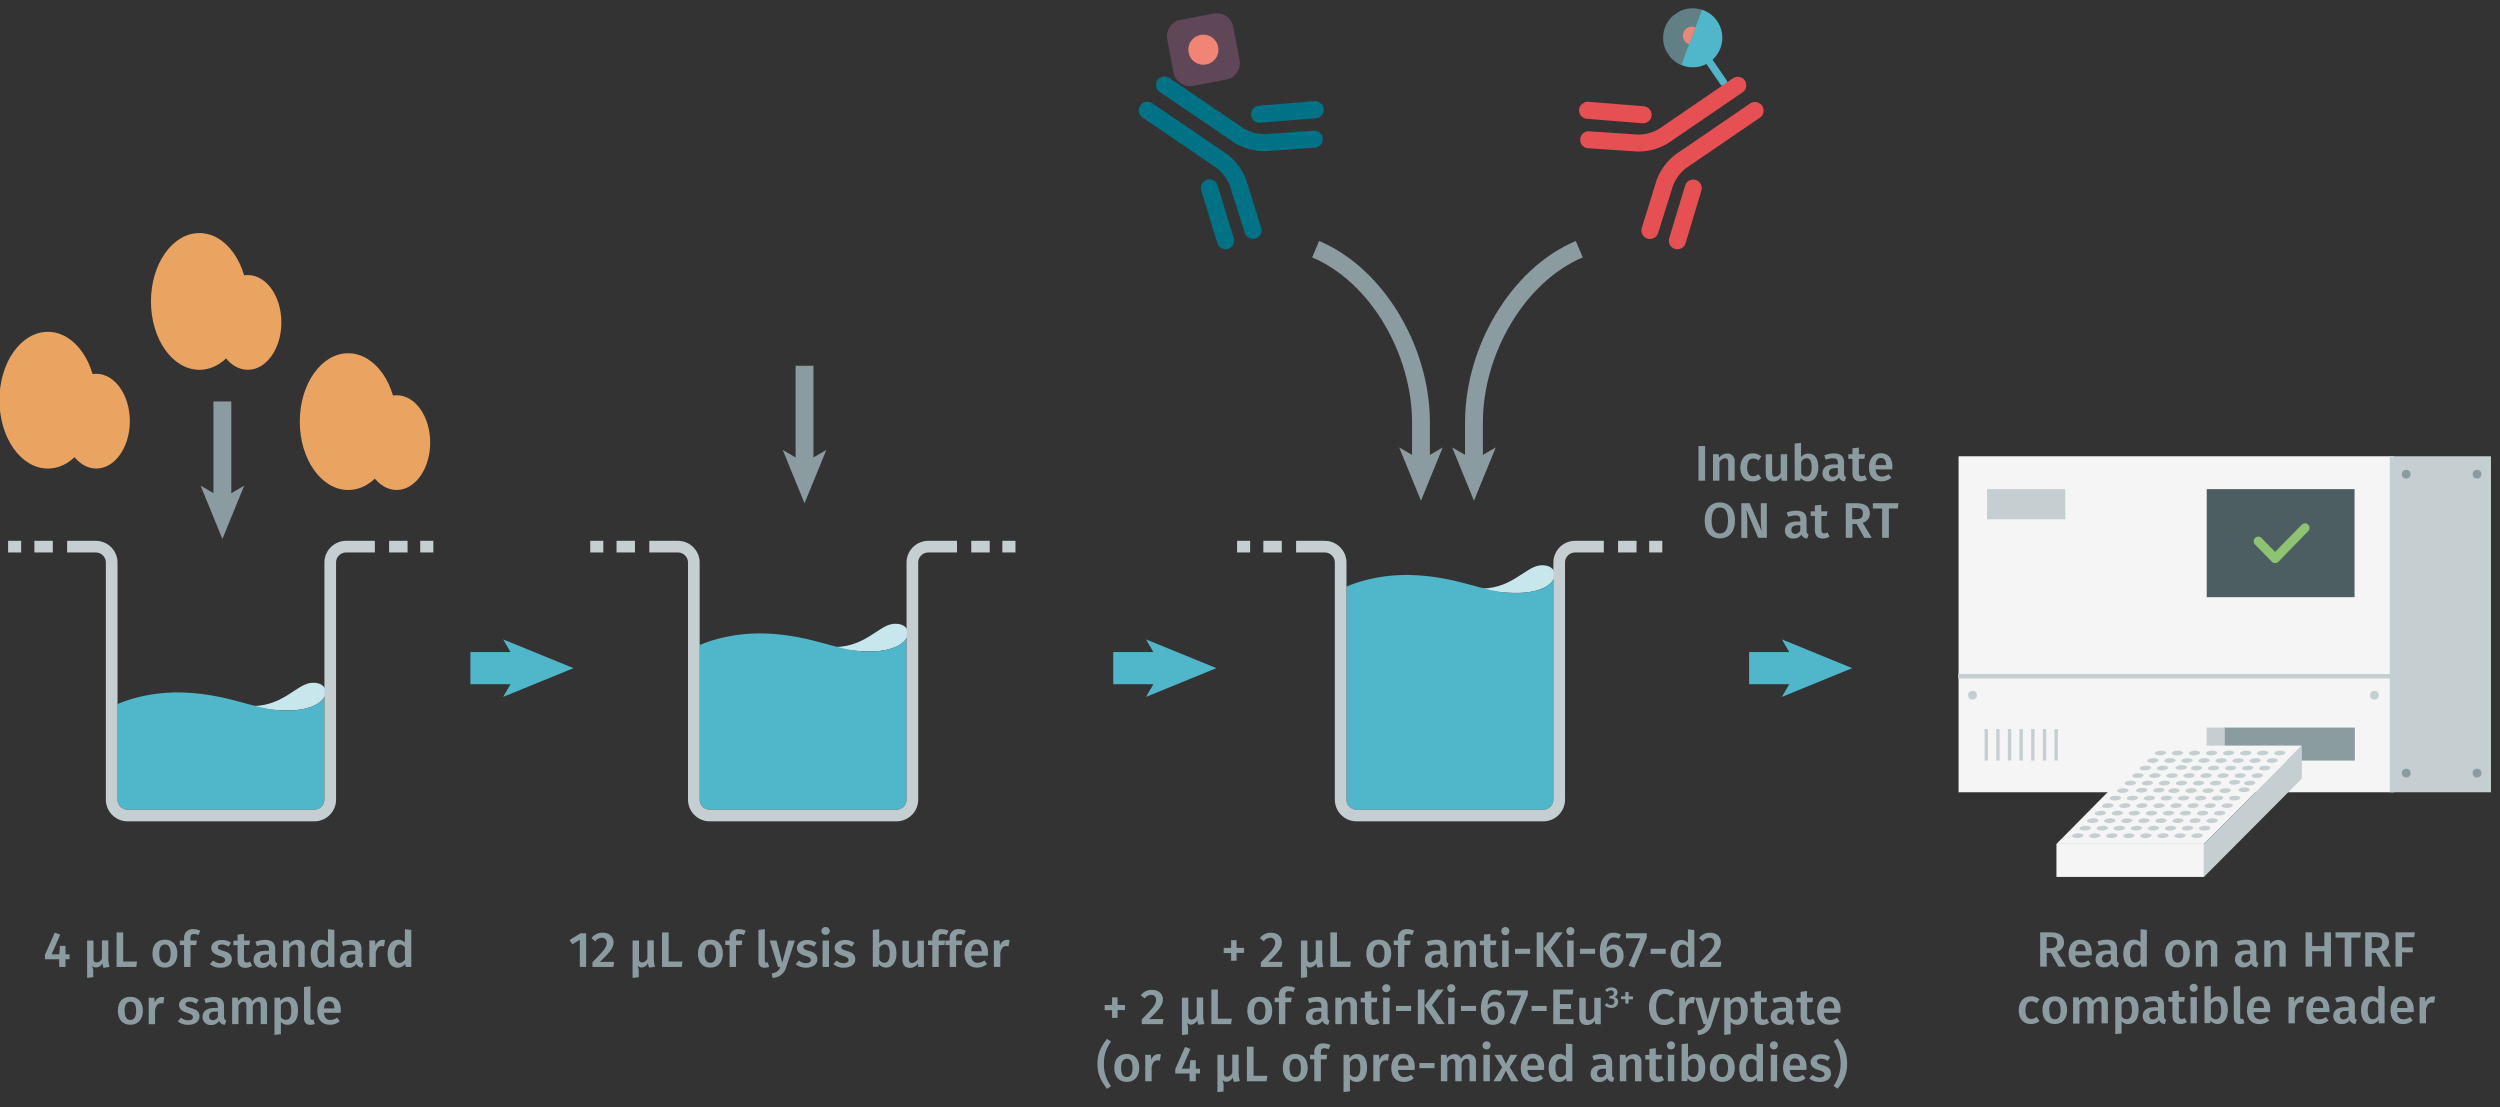 <svg xmlns="http://www.w3.org/2000/svg" xmlns:xlink="http://www.w3.org/1999/xlink" viewBox="0 0 700 310"><rect x="0" y="0" width="700" height="310" fill="#333333" stroke="none"/><defs><symbol id="fluorophore-donor-cryptate2" data-name="fluorophore-donor-cryptate2" viewBox="0 0 17.27 25.51"><path d="M1.81,3.31,7.67,7.46l2,1.41,6.23,4.41a8.62,8.62,0,0,1-6.23,3.89v7.25a1.09,1.09,0,0,1-2.18,0V17.15A8.63,8.63,0,0,1,1.81,3.31Z" fill="#4fb7c9"/><path d="M1.82,3.34a8.64,8.64,0,0,1,14.08,10Z" fill="#8fcfd9" opacity="0.5"/><path d="M6.29,6.53a2.62,2.62,0,0,1,4.84,1.4,2.58,2.58,0,0,1-.57,1.63" fill="#f08576"/></symbol><symbol id="antibody-red" data-name="antibody-red" viewBox="0 0 51.27 50.27"><path d="M21.18,50.27a2.49,2.49,0,0,1-2.5-2.5V21.53a11.93,11.93,0,0,0-2.1-6l-9-11.44A2.5,2.5,0,0,1,11.46,1l9,11.44a16.65,16.65,0,0,1,3.18,9.14V47.77A2.5,2.5,0,0,1,21.18,50.27Z" fill="#e75052"/><path d="M12.62,22.53a2.48,2.48,0,0,1-1.94-.93L.56,9.07A2.5,2.5,0,1,1,4.44,5.93L14.57,18.46A2.5,2.5,0,0,1,14.19,22,2.46,2.46,0,0,1,12.62,22.53Z" fill="#e75052"/><path d="M30.09,50.27a2.5,2.5,0,0,1-2.5-2.5V21.53a16.65,16.65,0,0,1,3.18-9.14L39.81,1a2.5,2.5,0,0,1,3.92,3.1l-9,11.44a11.93,11.93,0,0,0-2.1,6V47.77A2.5,2.5,0,0,1,30.09,50.27Z" fill="#e75052"/><path d="M38.65,22.53A2.44,2.44,0,0,1,37.08,22a2.49,2.49,0,0,1-.38-3.51L46.82,5.93a2.5,2.5,0,0,1,3.89,3.14L40.59,21.6A2.5,2.5,0,0,1,38.65,22.53Z" fill="#e75052"/></symbol><symbol id="fluorophore-acceptor-d2" data-name="fluorophore-acceptor-d2" viewBox="0 0 23.7 23.7"><path d="M22.28,15.27l-7,7a4.85,4.85,0,0,1-6.85,0l-7-7a4.85,4.85,0,0,1,0-6.85l7-7a4.85,4.85,0,0,1,6.85,0l7,7A4.85,4.85,0,0,1,22.28,15.27Z" fill="#a06590" opacity="0.4"/><circle cx="11.85" cy="11.85" r="4.39" fill="#f08576"/></symbol><symbol id="antibody-blue" data-name="antibody-blue" viewBox="0 0 51.27 50.27"><path d="M21.18,50.27a2.49,2.49,0,0,1-2.5-2.5V21.53a11.93,11.93,0,0,0-2.1-6l-9-11.44A2.5,2.5,0,0,1,11.46,1l9,11.44a16.65,16.65,0,0,1,3.18,9.14V47.77A2.5,2.5,0,0,1,21.18,50.27Z" fill="#007286"/><path d="M12.62,22.53a2.48,2.48,0,0,1-1.94-.93L.56,9.07A2.5,2.5,0,1,1,4.44,5.93L14.57,18.46A2.5,2.5,0,0,1,14.19,22,2.46,2.46,0,0,1,12.62,22.53Z" fill="#007286"/><path d="M30.09,50.27a2.5,2.5,0,0,1-2.5-2.5V21.53a16.65,16.65,0,0,1,3.18-9.14L39.81,1a2.5,2.5,0,0,1,3.92,3.1l-9,11.44a11.93,11.93,0,0,0-2.1,6V47.77A2.5,2.5,0,0,1,30.09,50.27Z" fill="#007286"/><path d="M38.64,22.53A2.43,2.43,0,0,1,37.08,22a2.49,2.49,0,0,1-.38-3.51L46.82,5.93a2.5,2.5,0,0,1,3.89,3.14L40.59,21.6A2.5,2.5,0,0,1,38.64,22.53Z" fill="#007286"/></symbol><symbol id="well-b-4--4" data-name="well-b-4--4" viewBox="0 0 258.84 170.76"><path d="M184.05,15c-9,1.15-17.79,15.46-38.57,13.94,7.71,1.85,22,3.49,30.7,2.46C198.48,28.8,196.84,13.38,184.05,15Z" fill="#c7e7ec"/><path d="M66.6,157.51a6.15,6.15,0,0,0,6.14,6.15H186.39a6.16,6.16,0,0,0,6.15-6.15V23.57c-1.88,3.4-7,6.75-16.36,7.85-22.31,2.63-36.41-8.85-67.58-10.49-21.76-1.15-37.53,5-42,6.94Z" fill="#4fb7c9"/><path d="M186.39,170.76H72.74A13.26,13.26,0,0,1,59.5,157.51V13.24A6.15,6.15,0,0,0,53.35,7.1H35.93V0H53.35A13.26,13.26,0,0,1,66.6,13.24V157.51a6.15,6.15,0,0,0,6.14,6.15H186.39a6.16,6.16,0,0,0,6.15-6.15V13.24A13.26,13.26,0,0,1,205.78,0h17.46V7.1H205.78a6.15,6.15,0,0,0-6.15,6.14V157.51A13.26,13.26,0,0,1,186.39,170.76Z" fill="#c5ced0"/><rect x="231.91" width="11.25" height="7.1" fill="#c5ced0"/><rect x="250.85" width="7.99" height="7.1" fill="#c5ced0"/><rect x="16" width="11.22" height="7.1" fill="#c5ced0"/><rect width="7.95" height="7.1" fill="#c5ced0"/></symbol><symbol id="well-b-3--4" data-name="well-b-3--4" viewBox="0 0 258.84 170.76"><path d="M184.05,50.61c-9,1.15-17.79,15.45-38.57,13.93,7.71,1.86,22,3.49,30.7,2.47C198.48,64.38,196.84,49,184.05,50.61Z" fill="#c7e7ec"/><path d="M66.6,157.51a6.15,6.15,0,0,0,6.14,6.15H186.39a6.16,6.16,0,0,0,6.15-6.15V59.16c-1.88,3.4-7,6.75-16.36,7.85-22.31,2.62-36.41-8.86-67.58-10.5-21.76-1.14-37.53,5-42,6.94Z" fill="#4fb7c9"/><path d="M186.39,170.76H72.74A13.26,13.26,0,0,1,59.5,157.51V13.24A6.15,6.15,0,0,0,53.35,7.1H35.93V0H53.35A13.26,13.26,0,0,1,66.6,13.24V157.51a6.15,6.15,0,0,0,6.14,6.15H186.39a6.16,6.16,0,0,0,6.15-6.15V13.24A13.26,13.26,0,0,1,205.78,0h17.46V7.1H205.78a6.15,6.15,0,0,0-6.15,6.14V157.51A13.26,13.26,0,0,1,186.39,170.76Z" fill="#c5ced0"/><rect x="231.91" width="11.25" height="7.1" fill="#c5ced0"/><rect x="250.85" width="7.99" height="7.1" fill="#c5ced0"/><rect x="16" width="11.22" height="7.1" fill="#c5ced0"/><rect width="7.95" height="7.1" fill="#c5ced0"/></symbol><symbol id="HTRF-reader-white-background" data-name="HTRF-reader-white-background" viewBox="0 0 184.2 145.42"><rect x="0.16" width="150.47" height="116.16" fill="#f5f5f5"/><rect x="92" y="93.79" width="45.16" height="11.41" fill="#8b9ca0"/><rect x="85.88" y="93.79" width="6.25" height="11.41" fill="#c5ced0"/><rect x="149.23" width="34.98" height="116.16" fill="#c5ced0"/><rect y="75.29" width="149.98" height="1.52" fill="#c5ced0"/><rect x="85.94" y="11.37" width="51.1" height="37.35" fill="#4d5e62"/><rect x="10" y="11.37" width="27.05" height="10.42" fill="#c5ced0"/><rect x="9.14" y="94.31" width="1.17" height="10.87" fill="#c5ced0"/><rect x="13.17" y="94.31" width="1.17" height="10.87" fill="#c5ced0"/><rect x="17.2" y="94.31" width="1.17" height="10.87" fill="#c5ced0"/><rect x="21.22" y="94.31" width="1.17" height="10.87" fill="#c5ced0"/><rect x="25.25" y="94.31" width="1.17" height="10.87" fill="#c5ced0"/><rect x="29.28" y="94.31" width="1.17" height="10.87" fill="#c5ced0"/><rect x="33.31" y="94.31" width="1.17" height="10.87" fill="#c5ced0"/><circle cx="154.91" cy="6.2" r="1.52" fill="#8b9ca0"/><circle cx="179.39" cy="6.2" r="1.52" fill="#8b9ca0"/><circle cx="154.91" cy="109.52" r="1.52" fill="#8b9ca0"/><circle cx="143.92" cy="82.6" r="1.52" fill="#c5ced0"/><circle cx="4.99" cy="82.6" r="1.52" fill="#c5ced0"/><circle cx="179.39" cy="109.52" r="1.52" fill="#8b9ca0"/><polygon points="84.98 134.02 118.83 100.02 67.63 100.02 33.99 134.02 84.98 134.02" fill="#f5f5f5"/><rect x="33.99" y="134.02" width="50.99" height="11.41" fill="#f5f5f5"/><polygon points="84.98 145.42 118.83 111.42 118.83 100.02 84.98 134.02 84.98 145.42" fill="#c5ced0"/><ellipse cx="41.35" cy="131.16" rx="1.96" ry="0.81" transform="translate(-7.19 2.49) rotate(-3.17)" fill="#c5ced0"/><ellipse cx="47.24" cy="131.16" rx="1.96" ry="0.81" transform="translate(-7.18 2.81) rotate(-3.17)" fill="#c5ced0"/><ellipse cx="53.14" cy="131.16" rx="1.96" ry="0.81" transform="translate(-7.17 3.14) rotate(-3.17)" fill="#c5ced0"/><ellipse cx="59.03" cy="131.16" rx="1.96" ry="0.81" transform="translate(-7.17 3.47) rotate(-3.17)" fill="#c5ced0"/><ellipse cx="64.92" cy="131.16" rx="1.96" ry="0.81" transform="translate(-7.16 3.79) rotate(-3.17)" fill="#c5ced0"/><ellipse cx="70.82" cy="131.16" rx="1.96" ry="0.81" transform="translate(-7.15 4.12) rotate(-3.17)" fill="#c5ced0"/><ellipse cx="76.71" cy="131.16" rx="1.96" ry="0.81" transform="translate(-7.14 4.44) rotate(-3.17)" fill="#c5ced0"/><ellipse cx="82.61" cy="131.16" rx="1.96" ry="0.81" transform="translate(-7.13 4.77) rotate(-3.17)" fill="#c5ced0"/><ellipse cx="43.95" cy="128.57" rx="1.96" ry="0.81" transform="translate(-7.05 2.63) rotate(-3.17)" fill="#c5ced0"/><ellipse cx="49.84" cy="128.57" rx="1.96" ry="0.81" transform="translate(-7.04 2.95) rotate(-3.17)" fill="#c5ced0"/><ellipse cx="55.73" cy="128.57" rx="1.96" ry="0.81" transform="translate(-7.03 3.28) rotate(-3.17)" fill="#c5ced0"/><ellipse cx="61.63" cy="128.57" rx="1.96" ry="0.81" transform="translate(-7.02 3.61) rotate(-3.17)" fill="#c5ced0"/><ellipse cx="67.52" cy="128.57" rx="1.96" ry="0.81" transform="translate(-7.01 3.93) rotate(-3.17)" fill="#c5ced0"/><ellipse cx="73.42" cy="128.57" rx="1.96" ry="0.81" transform="translate(-7 4.26) rotate(-3.17)" fill="#c5ced0"/><ellipse cx="79.31" cy="128.57" rx="1.96" ry="0.81" transform="translate(-6.99 4.58) rotate(-3.17)" fill="#c5ced0"/><ellipse cx="85.21" cy="128.57" rx="1.96" ry="0.81" transform="translate(-6.98 4.91) rotate(-3.17)" fill="#c5ced0"/><ellipse cx="46.54" cy="125.97" rx="1.96" ry="0.81" transform="translate(-6.9 2.77) rotate(-3.17)" fill="#c5ced0"/><ellipse cx="52.44" cy="125.97" rx="1.96" ry="0.81" transform="translate(-6.89 3.09) rotate(-3.17)" fill="#c5ced0"/><ellipse cx="58.33" cy="125.97" rx="1.96" ry="0.81" transform="translate(-6.88 3.42) rotate(-3.17)" fill="#c5ced0"/><ellipse cx="64.23" cy="125.97" rx="1.96" ry="0.81" transform="translate(-6.87 3.75) rotate(-3.17)" fill="#c5ced0"/><ellipse cx="70.12" cy="125.97" rx="1.96" ry="0.81" transform="translate(-6.86 4.07) rotate(-3.17)" fill="#c5ced0"/><ellipse cx="76.02" cy="125.97" rx="1.96" ry="0.81" transform="translate(-6.85 4.4) rotate(-3.17)" fill="#c5ced0"/><ellipse cx="81.91" cy="125.97" rx="1.96" ry="0.81" transform="translate(-6.84 4.72) rotate(-3.17)" fill="#c5ced0"/><ellipse cx="87.8" cy="125.97" rx="1.96" ry="0.81" transform="translate(-6.83 5.05) rotate(-3.17)" fill="#c5ced0"/><ellipse cx="49.14" cy="123.37" rx="1.96" ry="0.81" transform="translate(-6.75 2.91) rotate(-3.17)" fill="#c5ced0"/><ellipse cx="55.04" cy="123.37" rx="1.96" ry="0.81" transform="translate(-6.74 3.23) rotate(-3.17)" fill="#c5ced0"/><ellipse cx="60.93" cy="123.37" rx="1.96" ry="0.81" transform="translate(-6.73 3.56) rotate(-3.17)" fill="#c5ced0"/><ellipse cx="66.83" cy="123.37" rx="1.96" ry="0.81" transform="translate(-6.72 3.89) rotate(-3.17)" fill="#c5ced0"/><ellipse cx="72.72" cy="123.37" rx="1.96" ry="0.81" transform="translate(-6.71 4.21) rotate(-3.17)" fill="#c5ced0"/><ellipse cx="78.61" cy="123.37" rx="1.96" ry="0.81" transform="translate(-6.7 4.54) rotate(-3.17)" fill="#c5ced0"/><ellipse cx="84.51" cy="123.37" rx="1.96" ry="0.81" transform="translate(-6.7 4.86) rotate(-3.17)" fill="#c5ced0"/><ellipse cx="90.4" cy="123.37" rx="1.96" ry="0.81" transform="translate(-6.69 5.19) rotate(-3.17)" fill="#c5ced0"/><ellipse cx="51.74" cy="120.77" rx="1.96" ry="0.81" transform="translate(-6.6 3.05) rotate(-3.17)" fill="#c5ced0"/><ellipse cx="57.64" cy="120.77" rx="1.96" ry="0.81" transform="translate(-6.59 3.37) rotate(-3.17)" fill="#c5ced0"/><ellipse cx="63.53" cy="120.77" rx="1.96" ry="0.81" transform="translate(-6.58 3.7) rotate(-3.17)" fill="#c5ced0"/><ellipse cx="69.42" cy="120.77" rx="1.96" ry="0.81" transform="translate(-6.58 4.03) rotate(-3.17)" fill="#c5ced0"/><ellipse cx="75.32" cy="120.77" rx="1.96" ry="0.81" transform="translate(-6.57 4.35) rotate(-3.17)" fill="#c5ced0"/><ellipse cx="81.21" cy="120.77" rx="1.96" ry="0.81" transform="translate(-6.56 4.68) rotate(-3.17)" fill="#c5ced0"/><ellipse cx="87.11" cy="120.77" rx="1.96" ry="0.81" transform="translate(-6.55 5) rotate(-3.17)" fill="#c5ced0"/><ellipse cx="93" cy="120.77" rx="1.96" ry="0.81" transform="translate(-6.54 5.33) rotate(-3.17)" fill="#c5ced0"/><ellipse cx="54.34" cy="118.17" rx="1.96" ry="0.81" transform="translate(-6.45 3.19) rotate(-3.17)" fill="#c5ced0"/><ellipse cx="60.23" cy="118.17" rx="1.96" ry="0.81" transform="translate(-6.45 3.51) rotate(-3.17)" fill="#c5ced0"/><ellipse cx="66.13" cy="118.17" rx="1.96" ry="0.81" transform="translate(-6.44 3.84) rotate(-3.17)" fill="#c5ced0"/><ellipse cx="72.02" cy="118.17" rx="1.96" ry="0.81" transform="translate(-6.43 4.17) rotate(-3.17)" fill="#c5ced0"/><ellipse cx="77.92" cy="118.17" rx="1.96" ry="0.81" transform="translate(-6.42 4.49) rotate(-3.17)" fill="#c5ced0"/><ellipse cx="83.81" cy="118.17" rx="1.96" ry="0.81" transform="translate(-6.41 4.82) rotate(-3.17)" fill="#c5ced0"/><ellipse cx="89.71" cy="118.17" rx="1.96" ry="0.81" transform="translate(-6.4 5.14) rotate(-3.17)" fill="#c5ced0"/><ellipse cx="95.6" cy="118.17" rx="1.96" ry="0.81" transform="translate(-6.39 5.47) rotate(-3.17)" fill="#c5ced0"/><ellipse cx="56.94" cy="115.57" rx="1.96" ry="0.81" transform="translate(-6.31 3.33) rotate(-3.17)" fill="#c5ced0"/><ellipse cx="62.83" cy="115.57" rx="1.96" ry="0.81" transform="matrix(1, -0.06, 0.06, 1, -6.3, 3.65)" fill="#c5ced0"/><ellipse cx="68.73" cy="115.57" rx="1.96" ry="0.81" transform="matrix(1, -0.06, 0.06, 1, -6.29, 3.98)" fill="#c5ced0"/><ellipse cx="74.62" cy="115.57" rx="1.96" ry="0.81" transform="translate(-6.28 4.31) rotate(-3.17)" fill="#c5ced0"/><ellipse cx="80.52" cy="115.57" rx="1.96" ry="0.81" transform="translate(-6.27 4.63) rotate(-3.17)" fill="#c5ced0"/><ellipse cx="86.41" cy="115.57" rx="1.96" ry="0.81" transform="translate(-6.26 4.96) rotate(-3.17)" fill="#c5ced0"/><ellipse cx="92.3" cy="115.57" rx="1.96" ry="0.81" transform="translate(-6.25 5.28) rotate(-3.17)" fill="#c5ced0"/><ellipse cx="98.2" cy="115.57" rx="1.96" ry="0.81" transform="matrix(1, -0.06, 0.06, 1, -6.24, 5.61)" fill="#c5ced0"/><ellipse cx="59.54" cy="112.97" rx="1.96" ry="0.81" transform="translate(-6.16 3.47) rotate(-3.17)" fill="#c5ced0"/><ellipse cx="65.43" cy="112.97" rx="1.96" ry="0.81" transform="translate(-6.15 3.79) rotate(-3.17)" fill="#c5ced0"/><ellipse cx="71.33" cy="112.97" rx="1.96" ry="0.81" transform="translate(-6.14 4.12) rotate(-3.17)" fill="#c5ced0"/><ellipse cx="77.22" cy="112.97" rx="1.96" ry="0.81" transform="translate(-6.13 4.45) rotate(-3.17)" fill="#c5ced0"/><ellipse cx="83.11" cy="112.97" rx="1.96" ry="0.81" transform="translate(-6.12 4.77) rotate(-3.17)" fill="#c5ced0"/><ellipse cx="89.01" cy="112.97" rx="1.96" ry="0.81" transform="translate(-6.11 5.1) rotate(-3.17)" fill="#c5ced0"/><ellipse cx="94.9" cy="112.97" rx="1.96" ry="0.81" transform="matrix(1, -0.06, 0.06, 1, -6.1, 5.42)" fill="#c5ced0"/><ellipse cx="100.8" cy="112.97" rx="1.96" ry="0.81" transform="translate(-6.1 5.75) rotate(-3.17)" fill="#c5ced0"/><ellipse cx="62.14" cy="110.38" rx="1.96" ry="0.81" transform="translate(-6.01 3.61) rotate(-3.17)" fill="#c5ced0"/><ellipse cx="68.03" cy="110.38" rx="1.96" ry="0.81" transform="translate(-6 3.93) rotate(-3.17)" fill="#c5ced0"/><ellipse cx="73.92" cy="110.38" rx="1.96" ry="0.81" transform="translate(-5.99 4.26) rotate(-3.17)" fill="#c5ced0"/><ellipse cx="79.82" cy="110.38" rx="1.96" ry="0.81" transform="translate(-5.98 4.58) rotate(-3.17)" fill="#c5ced0"/><ellipse cx="85.71" cy="110.38" rx="1.96" ry="0.81" transform="translate(-5.98 4.91) rotate(-3.17)" fill="#c5ced0"/><ellipse cx="91.61" cy="110.38" rx="1.96" ry="0.81" transform="translate(-5.97 5.24) rotate(-3.17)" fill="#c5ced0"/><ellipse cx="97.5" cy="110.38" rx="1.96" ry="0.81" transform="translate(-5.96 5.56) rotate(-3.17)" fill="#c5ced0"/><ellipse cx="103.4" cy="110.38" rx="1.96" ry="0.81" transform="translate(-5.95 5.89) rotate(-3.17)" fill="#c5ced0"/><ellipse cx="64.73" cy="107.78" rx="1.96" ry="0.81" transform="translate(-5.86 3.75) rotate(-3.17)" fill="#c5ced0"/><ellipse cx="70.63" cy="107.78" rx="1.96" ry="0.81" transform="translate(-5.85 4.07) rotate(-3.17)" fill="#c5ced0"/><ellipse cx="76.52" cy="107.78" rx="1.96" ry="0.81" transform="matrix(1, -0.06, 0.06, 1, -5.85, 4.4)" fill="#c5ced0"/><ellipse cx="82.42" cy="107.78" rx="1.96" ry="0.81" transform="translate(-5.84 4.72) rotate(-3.17)" fill="#c5ced0"/><ellipse cx="88.31" cy="107.78" rx="1.96" ry="0.81" transform="translate(-5.83 5.05) rotate(-3.17)" fill="#c5ced0"/><ellipse cx="94.21" cy="107.78" rx="1.96" ry="0.81" transform="translate(-5.82 5.38) rotate(-3.17)" fill="#c5ced0"/><ellipse cx="100.1" cy="107.78" rx="1.96" ry="0.81" transform="translate(-5.81 5.7) rotate(-3.17)" fill="#c5ced0"/><ellipse cx="105.99" cy="107.78" rx="1.96" ry="0.81" transform="translate(-5.8 6.03) rotate(-3.17)" fill="#c5ced0"/><ellipse cx="67.33" cy="105.18" rx="1.96" ry="0.81" transform="translate(-5.72 3.89) rotate(-3.17)" fill="#c5ced0"/><ellipse cx="73.23" cy="105.18" rx="1.96" ry="0.81" transform="translate(-5.71 4.21) rotate(-3.17)" fill="#c5ced0"/><ellipse cx="79.12" cy="105.18" rx="1.96" ry="0.81" transform="translate(-5.7 4.54) rotate(-3.17)" fill="#c5ced0"/><ellipse cx="85.02" cy="105.18" rx="1.96" ry="0.81" transform="translate(-5.69 4.86) rotate(-3.17)" fill="#c5ced0"/><ellipse cx="90.91" cy="105.18" rx="1.96" ry="0.81" transform="translate(-5.68 5.19) rotate(-3.17)" fill="#c5ced0"/><ellipse cx="96.8" cy="105.18" rx="1.96" ry="0.81" transform="translate(-5.67 5.52) rotate(-3.17)" fill="#c5ced0"/><ellipse cx="102.7" cy="105.18" rx="1.96" ry="0.81" transform="translate(-5.66 5.84) rotate(-3.17)" fill="#c5ced0"/><ellipse cx="108.59" cy="105.18" rx="1.96" ry="0.81" transform="translate(-5.65 6.17) rotate(-3.17)" fill="#c5ced0"/><ellipse cx="69.93" cy="102.58" rx="1.96" ry="0.81" transform="translate(-5.57 4.03) rotate(-3.17)" fill="#c5ced0"/><ellipse cx="75.83" cy="102.58" rx="1.96" ry="0.81" transform="translate(-5.56 4.35) rotate(-3.17)" fill="#c5ced0"/><ellipse cx="81.72" cy="102.58" rx="1.96" ry="0.81" transform="translate(-5.55 4.68) rotate(-3.17)" fill="#c5ced0"/><ellipse cx="87.61" cy="102.58" rx="1.96" ry="0.81" transform="translate(-5.54 5) rotate(-3.17)" fill="#c5ced0"/><ellipse cx="93.51" cy="102.58" rx="1.96" ry="0.81" transform="translate(-5.53 5.33) rotate(-3.17)" fill="#c5ced0"/><ellipse cx="99.4" cy="102.58" rx="1.96" ry="0.81" transform="translate(-5.52 5.66) rotate(-3.17)" fill="#c5ced0"/><ellipse cx="105.3" cy="102.58" rx="1.96" ry="0.81" transform="translate(-5.51 5.98) rotate(-3.17)" fill="#c5ced0"/><ellipse cx="111.19" cy="102.58" rx="1.96" ry="0.81" transform="translate(-5.5 6.31) rotate(-3.17)" fill="#c5ced0"/><path d="M119.94,23.2a1.67,1.67,0,0,0-1.13.44l-9.22,9.44-4.73-4.85a1.63,1.63,0,0,0-1.1-.44,1.58,1.58,0,0,0-1.57,1.59,1.56,1.56,0,0,0,.44,1.1l5.86,6a1.59,1.59,0,0,0,2.22,0L121,25.91a1.87,1.87,0,0,0,.49-1.1A1.62,1.62,0,0,0,119.94,23.2Z" fill="#8ec372"/></symbol><symbol id="well-b-2--4" data-name="well-b-2--4" viewBox="0 0 258.84 170.76"><path d="M184.05,86.52c-9,1.15-17.79,15.46-38.57,13.94,7.71,1.85,22,3.49,30.7,2.46C198.48,100.3,196.84,84.88,184.05,86.52Z" fill="#c7e7ec"/><path d="M66.6,157.51a6.15,6.15,0,0,0,6.14,6.15H186.39a6.16,6.16,0,0,0,6.15-6.15V95.07c-1.88,3.4-7,6.75-16.36,7.85-22.31,2.63-36.41-8.85-67.58-10.49-21.76-1.15-37.53,5-42,6.94Z" fill="#4fb7c9"/><path d="M186.39,170.76H72.74A13.26,13.26,0,0,1,59.5,157.51V13.24A6.15,6.15,0,0,0,53.35,7.1H35.93V0H53.35A13.26,13.26,0,0,1,66.6,13.24V157.51a6.15,6.15,0,0,0,6.14,6.15H186.39a6.16,6.16,0,0,0,6.15-6.15V13.24A13.26,13.26,0,0,1,205.78,0h17.46V7.1H205.78a6.15,6.15,0,0,0-6.15,6.14V157.51A13.26,13.26,0,0,1,186.39,170.76Z" fill="#c5ced0"/><rect x="231.91" width="11.25" height="7.1" fill="#c5ced0"/><rect x="250.85" width="7.99" height="7.1" fill="#c5ced0"/><rect x="16" width="11.22" height="7.1" fill="#c5ced0"/><rect width="7.95" height="7.1" fill="#c5ced0"/></symbol><symbol id="protein-double_2" data-name="protein-double 2" viewBox="0 0 46.22 48.46"><ellipse cx="17.16" cy="24.23" rx="17.16" ry="24.23" fill="#e9a461"/><ellipse cx="34.33" cy="31.67" rx="11.89" ry="16.79" fill="#e9a461"/></symbol></defs><title>biomarkers-how-it-works-assay-protocol</title><use width="17.27" height="25.51" transform="matrix(-0.79, 0.54, 0.54, 0.79, 476.17, -0.88)" xlink:href="#fluorophore-donor-cryptate2"/><use width="51.27" height="50.27" transform="matrix(0.54, 0.79, 0.79, -0.54, 437.4, 32.97)" xlink:href="#antibody-red"/><use width="23.7" height="23.7" transform="translate(333.93 -1.89) rotate(34.2) scale(0.96)" xlink:href="#fluorophore-acceptor-d2"/><use width="51.27" height="50.27" transform="translate(375.43 32.77) rotate(124.2) scale(0.96)" xlink:href="#antibody-blue"/><path d="M368.38,69.77c17.33,7.33,29.49,28.49,29.49,48.49v11.35" fill="none" stroke="#8b9ca0" stroke-miterlimit="10" stroke-width="5"/><polygon points="397.87 140.2 391.77 125.28 397.87 128.82 403.97 125.28 397.87 140.2" fill="#8b9ca0"/><path d="M442.2,69.77c-17.33,7.33-29.49,28.49-29.49,48.49v11.35" fill="none" stroke="#8b9ca0" stroke-miterlimit="10" stroke-width="5"/><polygon points="412.71 140.2 406.62 125.28 412.71 128.82 418.81 125.28 412.71 140.2" fill="#8b9ca0"/><line x1="311.71" y1="187.08" x2="326.6" y2="187.08" fill="none" stroke="#4fb7c9" stroke-miterlimit="10" stroke-width="9"/><polygon points="340.58 187.08 320.88 195.13 325.56 187.08 320.88 179.03 340.58 187.08" fill="#4fb7c9"/><line x1="131.71" y1="187.08" x2="146.6" y2="187.08" fill="none" stroke="#4fb7c9" stroke-miterlimit="10" stroke-width="9"/><polygon points="160.58 187.08 140.88 195.13 145.56 187.08 140.88 179.03 160.58 187.08" fill="#4fb7c9"/><use width="258.84" height="170.76" transform="translate(346.38 151.43) scale(0.46)" xlink:href="#well-b-4--4"/><use width="258.84" height="170.76" transform="translate(165.27 151.43) scale(0.46)" xlink:href="#well-b-3--4"/><line x1="489.75" y1="187.08" x2="504.64" y2="187.08" fill="none" stroke="#4fb7c9" stroke-miterlimit="10" stroke-width="9"/><polygon points="518.62 187.08 498.92 195.13 503.6 187.08 498.92 179.03 518.62 187.08" fill="#4fb7c9"/><path d="M475.57,134.58V124.9h1.86v9.68Z" fill="#8b9ca0"/><path d="M485.7,129.22v5.36h-1.8V129.5c0-.93-.35-1.19-.91-1.19a1.9,1.9,0,0,0-1.55,1.12v5.15h-1.8v-7.41h1.56l.14,1a2.77,2.77,0,0,1,2.25-1.18A2,2,0,0,1,485.7,129.22Z" fill="#8b9ca0"/><path d="M493.17,127.83l-.81,1.1a2.26,2.26,0,0,0-1.49-.55c-1,0-1.66.76-1.66,2.53s.66,2.43,1.66,2.43a2.2,2.2,0,0,0,1.47-.58l.83,1.18a3.62,3.62,0,0,1-2.39.85c-2.15,0-3.48-1.48-3.48-3.85s1.33-4,3.46-4A3.46,3.46,0,0,1,493.17,127.83Z" fill="#8b9ca0"/><path d="M498.84,134.58l-.1-1a2.5,2.5,0,0,1-2.27,1.24c-1.34,0-2.07-.86-2.07-2.29v-5.33h1.79v5.1c0,.87.3,1.17.91,1.17a1.82,1.82,0,0,0,1.5-1.06v-5.21h1.8v7.41Z" fill="#8b9ca0"/><path d="M509.13,130.87c0,2.31-1.1,3.92-2.93,3.92a2.45,2.45,0,0,1-2-1l-.11.75h-1.58V124.2l1.79-.19v4a2.48,2.48,0,0,1,2-1C508.12,127,509.13,128.39,509.13,130.87Zm-1.87,0c0-2-.59-2.56-1.45-2.56a1.77,1.77,0,0,0-1.47,1v3.28a1.61,1.61,0,0,0,1.39.85C506.62,133.45,507.26,132.73,507.26,130.87Z" fill="#8b9ca0"/><path d="M516.93,133.58l-.38,1.19a1.73,1.73,0,0,1-1.64-1.08,2.53,2.53,0,0,1-2.21,1.1,2.2,2.2,0,0,1-2.4-2.28c0-1.61,1.22-2.48,3.38-2.48h.92v-.42c0-1-.43-1.29-1.38-1.29a6.61,6.61,0,0,0-2,.39l-.42-1.21a7.67,7.67,0,0,1,2.69-.54c2,0,2.84.91,2.84,2.55v3.11C516.37,133.23,516.57,133.44,516.93,133.58Zm-2.33-1v-1.5h-.74c-1.16,0-1.74.42-1.74,1.29a1,1,0,0,0,1.06,1.12A1.56,1.56,0,0,0,514.6,132.58Z" fill="#8b9ca0"/><path d="M520.92,134.79c-1.46,0-2.23-.84-2.23-2.42v-3.91h-1.16v-1.29h1.16v-1.64l1.79-.21v1.85h1.73l-.19,1.29h-1.54v3.87c0,.73.24,1,.79,1a1.62,1.62,0,0,0,.88-.28l.63,1.16A3.21,3.21,0,0,1,520.92,134.79Z" fill="#8b9ca0"/><path d="M529.82,131.43h-4.65c.13,1.51.84,2,1.82,2a3.06,3.06,0,0,0,1.85-.66l.75,1a4.27,4.27,0,0,1-2.75,1c-2.3,0-3.53-1.52-3.53-3.86s1.19-4,3.29-4,3.27,1.4,3.27,3.74C529.87,130.94,529.84,131.24,529.82,131.43Zm-1.73-1.24c0-1.22-.44-1.95-1.45-1.95-.84,0-1.37.56-1.47,2h2.92Z" fill="#8b9ca0"/><path d="M485.79,145.74c0,3.19-1.64,5-4.23,5s-4.25-1.8-4.25-5,1.66-5.06,4.25-5.06S485.79,142.5,485.79,145.74Zm-6.53,0c0,2.61.88,3.63,2.3,3.63s2.28-1,2.28-3.64-.83-3.63-2.28-3.63S479.26,143.15,479.26,145.75Z" fill="#8b9ca0"/><path d="M492.27,150.58,489,142.75a30.61,30.61,0,0,1,.25,3.88v4h-1.68V140.9h2.34l3.37,7.85a24.65,24.65,0,0,1-.25-3.31V140.9h1.68v9.68Z" fill="#8b9ca0"/><path d="M506.41,149.58l-.38,1.19a1.73,1.73,0,0,1-1.64-1.08,2.53,2.53,0,0,1-2.21,1.1,2.2,2.2,0,0,1-2.4-2.28c0-1.61,1.22-2.48,3.38-2.48h.92v-.42c0-1-.43-1.29-1.38-1.29a6.61,6.61,0,0,0-2,.39l-.42-1.21A7.63,7.63,0,0,1,503,143c2,0,2.84.91,2.84,2.55v3.11C505.85,149.23,506,149.44,506.41,149.58Zm-2.33-1v-1.5h-.74c-1.16,0-1.74.42-1.74,1.29a1,1,0,0,0,1.06,1.12A1.56,1.56,0,0,0,504.08,148.58Z" fill="#8b9ca0"/><path d="M510.4,150.79c-1.46,0-2.23-.84-2.23-2.42v-3.91H507v-1.29h1.16v-1.64l1.79-.21v1.85h1.73l-.19,1.29H510v3.87c0,.73.24,1,.79,1a1.62,1.62,0,0,0,.88-.28l.63,1.16A3.23,3.23,0,0,1,510.4,150.79Z" fill="#8b9ca0"/><path d="M518.67,146.7v3.88h-1.85V140.9h2.89c2.53,0,3.84.93,3.84,2.85a2.62,2.62,0,0,1-2,2.62l2.54,4.21H522l-2.14-3.88Zm1.15-1.33c1.15,0,1.79-.46,1.79-1.62s-.6-1.5-2-1.5h-1v3.12Z" fill="#8b9ca0"/><path d="M528.88,142.38v8.2H527v-8.2h-2.6V140.9h7.18l-.19,1.48Z" fill="#8b9ca0"/><use width="184.2" height="145.42" transform="translate(548.27 127.75) scale(0.81)" xlink:href="#HTRF-reader-white-background"/><path d="M573.09,266.81v3.84h-1.84v-9.59h2.86c2.52,0,3.81.91,3.81,2.82a2.59,2.59,0,0,1-1.95,2.59l2.52,4.18h-2.11l-2.13-3.84Zm1.14-1.32c1.13,0,1.77-.46,1.77-1.61s-.59-1.49-1.93-1.49h-1v3.1Z" fill="#8b9ca0"/><path d="M585.67,267.53h-4.61c.12,1.5.83,2,1.8,2a3,3,0,0,0,1.84-.65l.73,1a4.23,4.23,0,0,1-2.72,1c-2.28,0-3.5-1.51-3.5-3.83s1.18-3.93,3.27-3.93,3.23,1.39,3.23,3.71C585.71,267,585.68,267.33,585.67,267.53ZM584,266.29c0-1.21-.43-1.93-1.43-1.93-.84,0-1.36.56-1.46,2H584Z" fill="#8b9ca0"/><path d="M593.34,269.65l-.38,1.18a1.69,1.69,0,0,1-1.62-1.07,2.51,2.51,0,0,1-2.2,1.1,2.18,2.18,0,0,1-2.37-2.26c0-1.6,1.21-2.46,3.34-2.46H591v-.42c0-1-.43-1.27-1.37-1.27a6.89,6.89,0,0,0-1.95.38l-.41-1.2a7.49,7.49,0,0,1,2.66-.53c2,0,2.82.9,2.82,2.53v3.08C592.78,269.31,593,269.51,593.34,269.65Zm-2.31-1v-1.49h-.74c-1.15,0-1.72.42-1.72,1.28a1,1,0,0,0,1,1.11A1.57,1.57,0,0,0,591,268.67Z" fill="#8b9ca0"/><path d="M601.11,270.65h-1.57l-.12-.93a2.44,2.44,0,0,1-2.1,1.14c-1.83,0-2.79-1.54-2.79-3.87s1.13-3.89,3-3.89a2.54,2.54,0,0,1,1.82.79v-3.72l1.77.19Zm-1.77-2.08v-3.36a1.75,1.75,0,0,0-1.39-.78c-.93,0-1.54.78-1.54,2.54s.54,2.54,1.41,2.54A1.75,1.75,0,0,0,599.34,268.57Z" fill="#8b9ca0"/><path d="M613.17,267c0,2.32-1.29,3.89-3.46,3.89s-3.46-1.47-3.46-3.89,1.3-3.87,3.48-3.87S613.17,264.57,613.17,267Zm-5,0c0,1.77.54,2.54,1.58,2.54s1.59-.79,1.59-2.54-.55-2.52-1.57-2.52S608.13,265.24,608.13,267Z" fill="#8b9ca0"/><path d="M620.84,265.33v5.32h-1.78v-5c0-.91-.35-1.18-.9-1.18s-1.11.43-1.54,1.11v5.11h-1.78v-7.34h1.54l.14,1a2.73,2.73,0,0,1,2.24-1.17A2,2,0,0,1,620.84,265.33Z" fill="#8b9ca0"/><path d="M632.37,269.65l-.38,1.18a1.69,1.69,0,0,1-1.62-1.07,2.51,2.51,0,0,1-2.2,1.1,2.18,2.18,0,0,1-2.37-2.26c0-1.6,1.21-2.46,3.34-2.46h.92v-.42c0-1-.43-1.27-1.37-1.27a6.89,6.89,0,0,0-2,.38l-.41-1.2a7.49,7.49,0,0,1,2.66-.53c2,0,2.82.9,2.82,2.53v3.08C631.81,269.31,632,269.51,632.37,269.65Zm-2.31-1v-1.49h-.74c-1.15,0-1.72.42-1.72,1.28a1,1,0,0,0,1,1.11A1.57,1.57,0,0,0,630.06,268.67Z" fill="#8b9ca0"/><path d="M640,265.33v5.32h-1.77v-5c0-.91-.35-1.18-.91-1.18a1.91,1.91,0,0,0-1.54,1.11v5.11H634v-7.34h1.54l.14,1a2.71,2.71,0,0,1,2.23-1.17A2,2,0,0,1,640,265.33Z" fill="#8b9ca0"/><path d="M647.4,266.36v4.29h-1.84v-9.59h1.84v3.84h3.41v-3.84h1.85v9.59h-1.85v-4.29Z" fill="#8b9ca0"/><path d="M658.37,262.52v8.13h-1.85v-8.13h-2.58v-1.46h7.12l-.19,1.46Z" fill="#8b9ca0"/><path d="M664.09,266.81v3.84h-1.83v-9.59h2.86c2.51,0,3.8.91,3.8,2.82a2.59,2.59,0,0,1-1.94,2.59l2.51,4.18h-2.11l-2.12-3.84Zm1.14-1.32c1.14,0,1.78-.46,1.78-1.61s-.6-1.49-1.93-1.49h-1v3.1Z" fill="#8b9ca0"/><path d="M672.58,262.42v2.87h3v1.36h-3v4h-1.83v-9.59h5.42l-.19,1.36Z" fill="#8b9ca0"/><path d="M571.06,279.83l-.8,1.09a2.2,2.2,0,0,0-1.47-.54c-1,0-1.66.75-1.66,2.51s.66,2.4,1.66,2.4a2.21,2.21,0,0,0,1.45-.57l.82,1.17a3.61,3.61,0,0,1-2.37.84c-2.12,0-3.44-1.47-3.44-3.81s1.32-3.95,3.43-3.95A3.44,3.44,0,0,1,571.06,279.83Z" fill="#8b9ca0"/><path d="M578.8,282.85c0,2.32-1.29,3.88-3.46,3.88s-3.45-1.47-3.45-3.88,1.29-3.88,3.47-3.88S578.8,280.44,578.8,282.85Zm-5,0c0,1.76.54,2.54,1.58,2.54s1.59-.79,1.59-2.54-.55-2.53-1.57-2.53S573.76,281.11,573.76,282.85Z" fill="#8b9ca0"/><path d="M590.2,281.21v5.32h-1.77v-5c0-.92-.36-1.18-.81-1.18-.61,0-1,.43-1.39,1.11v5.11h-1.78v-5c0-.92-.37-1.18-.8-1.18-.63,0-1,.43-1.4,1.11v5.11h-1.78v-7.35H582l.14,1a2.48,2.48,0,0,1,2.12-1.17,1.8,1.8,0,0,1,1.78,1.24,2.62,2.62,0,0,1,2.21-1.24C589.43,279,590.2,279.82,590.2,281.21Z" fill="#8b9ca0"/><path d="M598.8,282.83c0,2.25-1,3.9-2.9,3.9a2.33,2.33,0,0,1-1.85-.8v3.43l-1.77.19V279.18h1.55l.1.9a2.67,2.67,0,0,1,2.12-1.11C598,279,598.8,280.49,598.8,282.83Zm-1.86,0c0-1.86-.5-2.54-1.41-2.54a1.82,1.82,0,0,0-1.48,1v3.3a1.56,1.56,0,0,0,1.35.76C596.37,285.37,596.94,284.62,596.94,282.85Z" fill="#8b9ca0"/><path d="M606.54,285.53l-.38,1.18a1.69,1.69,0,0,1-1.62-1.07,2.49,2.49,0,0,1-2.2,1.09,2.18,2.18,0,0,1-2.37-2.26c0-1.6,1.21-2.46,3.35-2.46h.91v-.41c0-1-.43-1.28-1.37-1.28a6.62,6.62,0,0,0-2,.39l-.41-1.21a7.49,7.49,0,0,1,2.66-.53c2,0,2.82.91,2.82,2.53v3.08C606,285.18,606.18,285.39,606.54,285.53Zm-2.31-1v-1.48h-.73c-1.16,0-1.72.41-1.72,1.27a1,1,0,0,0,1,1.11A1.57,1.57,0,0,0,604.23,284.54Z" fill="#8b9ca0"/><path d="M610.5,286.73c-1.45,0-2.21-.83-2.21-2.4v-3.87h-1.15v-1.28h1.15v-1.62l1.78-.21v1.83h1.71l-.19,1.28h-1.52v3.83c0,.72.23,1,.77,1a1.7,1.7,0,0,0,.88-.28l.62,1.15A3.21,3.21,0,0,1,610.5,286.73Z" fill="#8b9ca0"/><path d="M615.35,276.54a1.12,1.12,0,1,1-1.13-1.08A1.07,1.07,0,0,1,615.35,276.54Zm-2,10v-7.35h1.77v7.35Z" fill="#8b9ca0"/><path d="M623.79,282.85c0,2.29-1.1,3.88-2.9,3.88a2.45,2.45,0,0,1-1.95-1l-.11.75h-1.57V276.24L619,276v4a2.42,2.42,0,0,1,2-1C622.79,279,623.79,280.39,623.79,282.85Zm-1.86,0c0-2-.58-2.54-1.43-2.54a1.76,1.76,0,0,0-1.46,1v3.25a1.62,1.62,0,0,0,1.37.84C621.3,285.4,621.93,284.69,621.93,282.85Z" fill="#8b9ca0"/><path d="M627.67,285.31a1.35,1.35,0,0,0,.41-.07l.38,1.24a3.2,3.2,0,0,1-1.27.25c-1.09,0-1.72-.65-1.72-1.87v-8.62l1.78-.2v8.7C627.25,285.14,627.37,285.31,627.67,285.31Z" fill="#8b9ca0"/><path d="M635.62,283.4H631c.13,1.5.84,2,1.81,2a3.08,3.08,0,0,0,1.83-.65l.74,1a4.25,4.25,0,0,1-2.72,1c-2.28,0-3.5-1.51-3.5-3.83s1.18-3.93,3.26-3.93,3.23,1.39,3.23,3.71C635.66,282.92,635.64,283.21,635.62,283.4Zm-1.72-1.23c0-1.21-.43-1.93-1.43-1.93-.83,0-1.36.55-1.46,2h2.89Z" fill="#8b9ca0"/><path d="M645.14,279.08l-.31,1.73a2.27,2.27,0,0,0-.65-.09c-.89,0-1.35.66-1.62,1.89v3.92h-1.78v-7.35h1.54l.17,1.45A2.05,2.05,0,0,1,644.4,279,2.94,2.94,0,0,1,645.14,279.08Z" fill="#8b9ca0"/><path d="M652.24,283.4h-4.61c.12,1.5.83,2,1.8,2a3.08,3.08,0,0,0,1.83-.65l.74,1a4.23,4.23,0,0,1-2.72,1c-2.28,0-3.5-1.51-3.5-3.83S647,279,649,279s3.24,1.39,3.24,3.71C652.28,282.92,652.25,283.21,652.24,283.4Zm-1.73-1.23c0-1.21-.43-1.93-1.43-1.93-.83,0-1.36.55-1.45,2h2.88Z" fill="#8b9ca0"/><path d="M659.9,285.53l-.37,1.18a1.7,1.7,0,0,1-1.63-1.07,2.48,2.48,0,0,1-2.19,1.09,2.19,2.19,0,0,1-2.38-2.26c0-1.6,1.21-2.46,3.35-2.46h.92v-.41c0-1-.43-1.28-1.38-1.28a6.5,6.5,0,0,0-1.94.39l-.42-1.21a7.54,7.54,0,0,1,2.67-.53c2,0,2.82.91,2.82,2.53v3.08C659.35,285.18,659.54,285.39,659.9,285.53Zm-2.3-1v-1.48h-.74c-1.15,0-1.72.41-1.72,1.27a1,1,0,0,0,1,1.11A1.58,1.58,0,0,0,657.6,284.54Z" fill="#8b9ca0"/><path d="M667.68,286.53h-1.57l-.12-.93a2.48,2.48,0,0,1-2.1,1.13c-1.83,0-2.79-1.54-2.79-3.87s1.12-3.89,3-3.89a2.53,2.53,0,0,1,1.82.8V276l1.78.2Zm-1.78-2.09v-3.36a1.74,1.74,0,0,0-1.39-.77c-.93,0-1.54.77-1.54,2.54s.55,2.54,1.42,2.54A1.72,1.72,0,0,0,665.9,284.44Z" fill="#8b9ca0"/><path d="M675.81,283.4H671.2c.12,1.5.83,2,1.8,2a3.06,3.06,0,0,0,1.83-.65l.74,1a4.23,4.23,0,0,1-2.72,1c-2.28,0-3.5-1.51-3.5-3.83s1.18-3.93,3.26-3.93,3.24,1.39,3.24,3.71C675.85,282.92,675.82,283.21,675.81,283.4Zm-1.73-1.23c0-1.21-.43-1.93-1.43-1.93-.83,0-1.36.55-1.45,2h2.88Z" fill="#8b9ca0"/><path d="M681.85,279.08l-.31,1.73a2.27,2.27,0,0,0-.65-.09c-.89,0-1.35.66-1.62,1.89v3.92h-1.78v-7.35H679l.17,1.45a2.05,2.05,0,0,1,1.91-1.64A2.94,2.94,0,0,1,681.85,279.08Z" fill="#8b9ca0"/><use width="258.84" height="170.76" transform="translate(2.27 151.43) scale(0.46)" xlink:href="#well-b-2--4"/><line x1="62.27" y1="112.41" x2="62.27" y2="140.32" fill="none" stroke="#8b9ca0" stroke-miterlimit="10" stroke-width="5"/><polygon points="62.27 150.91 56.17 135.99 62.27 139.53 68.37 135.99 62.27 150.91" fill="#8b9ca0"/><use width="46.22" height="48.46" transform="translate(42.27 65.26) scale(0.79)" xlink:href="#protein-double_2"/><use width="46.22" height="48.46" transform="translate(83.94 98.91) scale(0.79)" xlink:href="#protein-double_2"/><use width="46.22" height="48.46" transform="translate(-0.16 92.91) scale(0.79)" xlink:href="#protein-double_2"/><path d="M18.33,268.59v2.16H16.58v-2.16h-4v-1.23l2.75-6.22,1.53.57-2.41,5.51h2.15l.19-2.37h1.55v2.37h1.14v1.37Z" fill="#8b9ca0"/><path d="M28.69,269.68A2.1,2.1,0,0,1,27,270.89a1.39,1.39,0,0,1-1.29-.65,4.25,4.25,0,0,1,.4,2v1.38l-1.72.19V263.34h1.79v5.14c0,.78.4,1,.89,1a1.68,1.68,0,0,0,1.47-1.09v-5.08h1.79v4.87a8.6,8.6,0,0,0,.35,2.54L29,271A4.19,4.19,0,0,1,28.69,269.68Z" fill="#8b9ca0"/><path d="M38.37,269.23l-.21,1.52H32.64v-9.68h1.85v8.16Z" fill="#8b9ca0"/><path d="M49.66,267c0,2.34-1.3,3.93-3.48,3.93s-3.49-1.49-3.49-3.93,1.3-3.9,3.5-3.9S49.66,264.61,49.66,267Zm-5.08,0c0,1.78.55,2.57,1.6,2.57s1.59-.8,1.59-2.57-.54-2.55-1.58-2.55S44.58,265.28,44.58,267Z" fill="#8b9ca0"/><path d="M53.34,262.55v.79h1.78l-.19,1.28H53.34v6.13H51.55v-6.13h-1.2v-1.28h1.2v-.82a2.31,2.31,0,0,1,2.61-2.35,4.3,4.3,0,0,1,1.91.44l-.51,1.2a2.88,2.88,0,0,0-1.22-.28C53.61,261.53,53.34,261.85,53.34,262.55Z" fill="#8b9ca0"/><path d="M64.67,264l-.7,1.08a3.18,3.18,0,0,0-1.82-.63c-.76,0-1.16.29-1.16.74s.29.71,1.55,1.06c1.51.41,2.37,1,2.37,2.34,0,1.54-1.43,2.36-3.13,2.36a4.37,4.37,0,0,1-3-1l.91-1a3.2,3.2,0,0,0,2,.75c.81,0,1.33-.36,1.33-.87s-.29-.84-1.68-1.24-2.2-1.14-2.2-2.24,1.13-2.15,2.86-2.15A4.14,4.14,0,0,1,64.67,264Z" fill="#8b9ca0"/><path d="M68.74,271c-1.45,0-2.22-.84-2.22-2.43v-3.91H65.35v-1.28h1.17V261.7l1.79-.21v1.85H70l-.18,1.28H68.31v3.87c0,.73.24,1,.78,1a1.67,1.67,0,0,0,.89-.28l.63,1.17A3.34,3.34,0,0,1,68.74,271Z" fill="#8b9ca0"/><path d="M77.65,269.74l-.38,1.19a1.73,1.73,0,0,1-1.64-1.08A2.54,2.54,0,0,1,73.42,271a2.2,2.2,0,0,1-2.4-2.29c0-1.61,1.22-2.48,3.38-2.48h.92v-.42c0-1-.43-1.29-1.38-1.29a6.36,6.36,0,0,0-2,.4l-.42-1.22a7.65,7.65,0,0,1,2.69-.53c2,0,2.84.91,2.84,2.55v3.1C77.09,269.39,77.28,269.6,77.65,269.74Zm-2.33-1v-1.5h-.74c-1.16,0-1.74.42-1.74,1.29a1,1,0,0,0,1.06,1.12A1.56,1.56,0,0,0,75.32,268.74Z" fill="#8b9ca0"/><path d="M85.31,265.38v5.37h-1.8v-5.09c0-.92-.35-1.19-.91-1.19a1.9,1.9,0,0,0-1.55,1.12v5.16H79.26v-7.41h1.55l.14,1a2.78,2.78,0,0,1,2.26-1.17A2,2,0,0,1,85.31,265.38Z" fill="#8b9ca0"/><path d="M93.62,270.75H92l-.13-.94A2.47,2.47,0,0,1,89.8,271C88,271,87,269.4,87,267.05s1.14-3.92,3-3.92a2.56,2.56,0,0,1,1.83.79v-3.75l1.79.2Zm-1.79-2.1v-3.39a1.75,1.75,0,0,0-1.4-.79c-.94,0-1.56.79-1.56,2.56s.55,2.57,1.43,2.57A1.77,1.77,0,0,0,91.83,268.65Z" fill="#8b9ca0"/><path d="M101.81,269.74l-.38,1.19a1.71,1.71,0,0,1-1.63-1.08A2.54,2.54,0,0,1,97.58,271a2.2,2.2,0,0,1-2.39-2.29c0-1.61,1.22-2.48,3.37-2.48h.93v-.42c0-1-.44-1.29-1.39-1.29a6.42,6.42,0,0,0-2,.4l-.42-1.22a7.65,7.65,0,0,1,2.69-.53c2,0,2.84.91,2.84,2.55v3.1C101.25,269.39,101.45,269.6,101.81,269.74Zm-2.32-1v-1.5h-.74c-1.17,0-1.74.42-1.74,1.29s.36,1.12,1,1.12A1.59,1.59,0,0,0,99.49,268.74Z" fill="#8b9ca0"/><path d="M107.82,263.24l-.31,1.74a2.34,2.34,0,0,0-.66-.09c-.9,0-1.36.66-1.64,1.91v3.95h-1.79v-7.41H105l.17,1.45a2.09,2.09,0,0,1,1.94-1.65A2.59,2.59,0,0,1,107.82,263.24Z" fill="#8b9ca0"/><path d="M115.17,270.75h-1.58l-.13-.94a2.48,2.48,0,0,1-2.12,1.15c-1.84,0-2.81-1.56-2.81-3.91s1.13-3.92,3-3.92a2.59,2.59,0,0,1,1.84.79v-3.75l1.79.2Zm-1.79-2.1v-3.39a1.76,1.76,0,0,0-1.4-.79c-.94,0-1.56.79-1.56,2.56s.55,2.57,1.43,2.57A1.77,1.77,0,0,0,113.38,268.65Z" fill="#8b9ca0"/><path d="M40,283c0,2.34-1.3,3.93-3.48,3.93S33,285.47,33,283s1.3-3.9,3.5-3.9S40,280.61,40,283Zm-5.08,0c0,1.78.55,2.57,1.6,2.57s1.59-.8,1.59-2.57-.54-2.55-1.58-2.55S34.87,281.28,34.87,283Z" fill="#8b9ca0"/><path d="M46,279.24,45.72,281a2.29,2.29,0,0,0-.66-.09c-.89,0-1.36.66-1.64,1.91v3.95H41.63v-7.41h1.56l.16,1.45a2.09,2.09,0,0,1,1.94-1.65A2.59,2.59,0,0,1,46,279.24Z" fill="#8b9ca0"/><path d="M55.62,280l-.7,1.08a3.21,3.21,0,0,0-1.82-.63c-.76,0-1.16.29-1.16.74s.29.71,1.55,1.06c1.51.41,2.37,1,2.37,2.34,0,1.54-1.43,2.36-3.13,2.36a4.37,4.37,0,0,1-2.95-1l.91-1a3.2,3.2,0,0,0,2,.75c.81,0,1.33-.36,1.33-.87s-.3-.84-1.68-1.24-2.2-1.14-2.2-2.24,1.13-2.15,2.86-2.15A4.14,4.14,0,0,1,55.62,280Z" fill="#8b9ca0"/><path d="M63.35,285.74,63,286.93a1.73,1.73,0,0,1-1.64-1.08A2.54,2.54,0,0,1,59.12,287a2.2,2.2,0,0,1-2.4-2.29c0-1.61,1.22-2.48,3.38-2.48H61v-.42c0-1-.43-1.29-1.38-1.29a6.36,6.36,0,0,0-2,.4l-.42-1.22a7.6,7.6,0,0,1,2.68-.53c2,0,2.85.91,2.85,2.55v3.1C62.79,285.39,63,285.6,63.35,285.74Zm-2.33-1v-1.5h-.74c-1.16,0-1.74.42-1.74,1.29a1,1,0,0,0,1.05,1.12A1.58,1.58,0,0,0,61,284.74Z" fill="#8b9ca0"/><path d="M74.77,281.38v5.37H73v-5.09c0-.92-.36-1.19-.81-1.19-.62,0-1,.43-1.4,1.12v5.16H69v-5.09c0-.92-.38-1.19-.82-1.19-.63,0-1,.43-1.41,1.12v5.16H65v-7.41h1.55l.14,1a2.5,2.5,0,0,1,2.14-1.17,1.81,1.81,0,0,1,1.8,1.24,2.62,2.62,0,0,1,2.22-1.24C74,279.13,74.77,280,74.77,281.38Z" fill="#8b9ca0"/><path d="M83.44,283c0,2.27-1,3.94-2.93,3.94a2.32,2.32,0,0,1-1.86-.82v3.46l-1.8.2V279.34h1.57l.1.91a2.7,2.7,0,0,1,2.14-1.12C82.63,279.13,83.44,280.65,83.44,283Zm-1.88,0c0-1.87-.5-2.56-1.43-2.56a1.82,1.82,0,0,0-1.48,1v3.33a1.57,1.57,0,0,0,1.36.77C81,285.58,81.56,284.83,81.56,283Z" fill="#8b9ca0"/><path d="M87.34,285.51a1.16,1.16,0,0,0,.42-.07l.38,1.26a3.2,3.2,0,0,1-1.27.26c-1.11,0-1.74-.66-1.74-1.89v-8.7l1.79-.2v8.77C86.92,285.35,87.05,285.51,87.34,285.51Z" fill="#8b9ca0"/><path d="M95.37,283.59H90.72c.12,1.52.84,2,1.82,2a3.08,3.08,0,0,0,1.85-.66l.74,1a4.27,4.27,0,0,1-2.75,1c-2.29,0-3.53-1.53-3.53-3.87s1.19-4,3.29-4,3.27,1.4,3.27,3.74C95.41,283.1,95.38,283.4,95.37,283.59Zm-1.74-1.24c0-1.22-.43-2-1.44-2-.84,0-1.38.56-1.47,2h2.91Z" fill="#8b9ca0"/><path d="M162.35,270.75v-7.62l-2.1,1.27-.78-1.2,3.07-1.88h1.58v9.43Z" fill="#8b9ca0"/><path d="M171.78,263.8c0,1.6-.91,2.76-3.83,5.53h4l-.2,1.42h-5.87v-1.32c3.22-3.28,4-4.16,4-5.49a1.27,1.27,0,0,0-1.36-1.37,2.2,2.2,0,0,0-1.81,1l-1.1-.87a3.68,3.68,0,0,1,3.05-1.54C170.66,261.15,171.78,262.33,171.78,263.8Z" fill="#8b9ca0"/><path d="M181.42,269.68a2.08,2.08,0,0,1-1.69,1.21,1.39,1.39,0,0,1-1.29-.65,4.24,4.24,0,0,1,.41,2v1.38l-1.73.19V263.34h1.8v5.14c0,.78.39,1,.88,1a1.68,1.68,0,0,0,1.47-1.09v-5.08h1.79v4.87a8.6,8.6,0,0,0,.35,2.54l-1.65.21A4.19,4.19,0,0,1,181.42,269.68Z" fill="#8b9ca0"/><path d="M191.1,269.23l-.21,1.52h-5.52v-9.68h1.85v8.16Z" fill="#8b9ca0"/><path d="M202.4,267c0,2.34-1.31,3.93-3.49,3.93s-3.49-1.49-3.49-3.93,1.3-3.9,3.5-3.9S202.4,264.61,202.4,267Zm-5.09,0c0,1.78.55,2.57,1.6,2.57s1.6-.8,1.6-2.57-.55-2.55-1.59-2.55S197.31,265.28,197.31,267Z" fill="#8b9ca0"/><path d="M206.08,262.55v.79h1.77l-.19,1.28h-1.58v6.13h-1.8v-6.13h-1.2v-1.28h1.2v-.82a2.31,2.31,0,0,1,2.61-2.35,4.38,4.38,0,0,1,1.92.44l-.52,1.2a2.88,2.88,0,0,0-1.22-.28C206.34,261.53,206.08,261.85,206.08,262.55Z" fill="#8b9ca0"/><path d="M214.57,269.51a1.16,1.16,0,0,0,.42-.07l.38,1.26a3.2,3.2,0,0,1-1.27.26c-1.11,0-1.74-.66-1.74-1.89v-8.7l1.79-.2v8.77C214.15,269.35,214.28,269.51,214.57,269.51Z" fill="#8b9ca0"/><path d="M216.29,273.8l-.18-1.3a2.48,2.48,0,0,0,2.37-1.75h-.62l-2.35-7.41h1.9l1.62,6.22,1.68-6.22h1.85l-2.41,7.43A4,4,0,0,1,216.29,273.8Z" fill="#8b9ca0"/><path d="M228.62,264l-.7,1.08a3.21,3.21,0,0,0-1.82-.63c-.76,0-1.17.29-1.17.74s.3.71,1.56,1.06c1.51.41,2.37,1,2.37,2.34,0,1.54-1.43,2.36-3.13,2.36a4.35,4.35,0,0,1-2.95-1l.91-1a3.18,3.18,0,0,0,2,.75c.81,0,1.33-.36,1.33-.87s-.3-.84-1.69-1.24-2.19-1.14-2.19-2.24,1.13-2.15,2.85-2.15A4.15,4.15,0,0,1,228.62,264Z" fill="#8b9ca0"/><path d="M232.33,260.67a1.08,1.08,0,0,1-1.14,1.08,1.09,1.09,0,1,1,0-2.17A1.09,1.09,0,0,1,232.33,260.67Zm-2,10.08v-7.41h1.79v7.41Z" fill="#8b9ca0"/><path d="M239.23,264l-.7,1.08a3.21,3.21,0,0,0-1.82-.63c-.76,0-1.17.29-1.17.74s.3.71,1.56,1.06c1.51.41,2.37,1,2.37,2.34,0,1.54-1.43,2.36-3.13,2.36a4.35,4.35,0,0,1-3-1l.91-1a3.18,3.18,0,0,0,2,.75c.81,0,1.33-.36,1.33-.87s-.3-.84-1.68-1.24c-1.53-.42-2.2-1.14-2.2-2.24s1.13-2.15,2.86-2.15A4.14,4.14,0,0,1,239.23,264Z" fill="#8b9ca0"/><path d="M251,267c0,2.32-1.1,3.93-2.92,3.93a2.46,2.46,0,0,1-2-1l-.11.76h-1.58V260.37l1.79-.2v4a2.45,2.45,0,0,1,2-1.05C250,263.13,251,264.55,251,267Zm-1.87,0c0-2-.59-2.56-1.45-2.56a1.77,1.77,0,0,0-1.47,1v3.28a1.64,1.64,0,0,0,1.39.85C248.5,269.61,249.13,268.9,249.13,267Z" fill="#8b9ca0"/><path d="M257.13,270.75l-.09-1a2.52,2.52,0,0,1-2.27,1.25c-1.35,0-2.08-.87-2.08-2.3v-5.32h1.8v5.1c0,.86.29,1.16.91,1.16a1.86,1.86,0,0,0,1.5-1.05v-5.21h1.79v7.41Z" fill="#8b9ca0"/><path d="M262.84,262.55v.79h1.78l-.19,1.28h-1.59v6.13h-1.79v-6.13h-1.2v-1.28h1.2v-.82a2.31,2.31,0,0,1,2.61-2.35,4.38,4.38,0,0,1,1.92.44l-.52,1.2a2.88,2.88,0,0,0-1.22-.28C263.11,261.53,262.84,261.85,262.84,262.55Z" fill="#8b9ca0"/><path d="M267.7,262.55v.79h1.78l-.19,1.28H267.7v6.13h-1.79v-6.13h-1.2v-1.28h1.2v-.82a2.31,2.31,0,0,1,2.61-2.35,4.3,4.3,0,0,1,1.91.44l-.51,1.2a2.88,2.88,0,0,0-1.22-.28C268,261.53,267.7,261.85,267.7,262.55Z" fill="#8b9ca0"/><path d="M276.59,267.59h-4.65c.13,1.52.84,2,1.82,2a3.06,3.06,0,0,0,1.85-.66l.75,1a4.27,4.27,0,0,1-2.75,1c-2.3,0-3.53-1.53-3.53-3.87s1.19-4,3.29-4,3.27,1.4,3.27,3.74C276.64,267.1,276.61,267.4,276.59,267.59Zm-1.73-1.24c0-1.22-.44-2-1.45-2-.84,0-1.37.56-1.47,2h2.92Z" fill="#8b9ca0"/><path d="M282.68,263.24l-.3,1.74a2.39,2.39,0,0,0-.66-.09c-.9,0-1.36.66-1.64,1.91v3.95h-1.79v-7.41h1.55l.17,1.45a2.08,2.08,0,0,1,1.93-1.65A2.5,2.5,0,0,1,282.68,263.24Z" fill="#8b9ca0"/><path d="M348.34,265.4v1.41h-2.09V269h-1.54v-2.14h-2.07V265.4h2.07v-2.15h1.54v2.15Z" fill="#8b9ca0"/><path d="M358.92,263.8c0,1.6-.91,2.76-3.82,5.53h4l-.19,1.42h-5.87v-1.32c3.22-3.28,4-4.16,4-5.49a1.26,1.26,0,0,0-1.35-1.37,2.17,2.17,0,0,0-1.81,1l-1.11-.87a3.69,3.69,0,0,1,3.06-1.54C357.8,261.15,358.92,262.33,358.92,263.8Z" fill="#8b9ca0"/><path d="M368.57,269.68a2.1,2.1,0,0,1-1.7,1.21,1.38,1.38,0,0,1-1.28-.65,4.25,4.25,0,0,1,.4,2v1.38l-1.72.19V263.34h1.79v5.14c0,.78.39,1,.88,1a1.68,1.68,0,0,0,1.48-1.09v-5.08h1.79v4.87a8.6,8.6,0,0,0,.35,2.54l-1.65.21A4.19,4.19,0,0,1,368.57,269.68Z" fill="#8b9ca0"/><path d="M378.24,269.23l-.21,1.52h-5.52v-9.68h1.85v8.16Z" fill="#8b9ca0"/><path d="M389.54,267c0,2.34-1.3,3.93-3.49,3.93s-3.48-1.49-3.48-3.93,1.3-3.9,3.5-3.9S389.54,264.61,389.54,267Zm-5.08,0c0,1.78.54,2.57,1.59,2.57s1.6-.8,1.6-2.57-.55-2.55-1.58-2.55S384.46,265.28,384.46,267Z" fill="#8b9ca0"/><path d="M393.22,262.55v.79H395l-.2,1.28h-1.58v6.13h-1.79v-6.13h-1.21v-1.28h1.21v-.82a2.31,2.31,0,0,1,2.6-2.35,4.31,4.31,0,0,1,1.92.44l-.52,1.2a2.81,2.81,0,0,0-1.21-.28C393.49,261.53,393.22,261.85,393.22,262.55Z" fill="#8b9ca0"/><path d="M405.61,269.74l-.37,1.19a1.71,1.71,0,0,1-1.64-1.08,2.54,2.54,0,0,1-2.22,1.11,2.2,2.2,0,0,1-2.39-2.29c0-1.61,1.22-2.48,3.37-2.48h.93v-.42c0-1-.44-1.29-1.39-1.29a6.42,6.42,0,0,0-2,.4l-.42-1.22a7.65,7.65,0,0,1,2.69-.53c2,0,2.84.91,2.84,2.55v3.1C405.05,269.39,405.25,269.6,405.61,269.74Zm-2.32-1v-1.5h-.74c-1.17,0-1.74.42-1.74,1.29s.36,1.12,1.05,1.12A1.59,1.59,0,0,0,403.29,268.74Z" fill="#8b9ca0"/><path d="M413.27,265.38v5.37h-1.79v-5.09c0-.92-.35-1.19-.91-1.19s-1.12.43-1.56,1.12v5.16h-1.79v-7.41h1.56l.14,1a2.75,2.75,0,0,1,2.25-1.17A2,2,0,0,1,413.27,265.38Z" fill="#8b9ca0"/><path d="M417.74,271c-1.46,0-2.23-.84-2.23-2.43v-3.91h-1.16v-1.28h1.16V261.7l1.79-.21v1.85H419l-.18,1.28H417.3v3.87c0,.73.24,1,.79,1a1.62,1.62,0,0,0,.88-.28l.63,1.17A3.31,3.31,0,0,1,417.74,271Z" fill="#8b9ca0"/><path d="M422.62,260.67a1.13,1.13,0,1,1-1.13-1.09A1.07,1.07,0,0,1,422.62,260.67Zm-2,10.08v-7.41h1.8v7.41Z" fill="#8b9ca0"/><path d="M428.43,265.65v1.43H424.2v-1.43Z" fill="#8b9ca0"/><path d="M430.28,270.75v-9.68h1.85v9.68Zm7.55,0h-2.2l-3.42-5.17,3.35-4.51h2l-3.35,4.38Z" fill="#8b9ca0"/><path d="M440.82,260.67a1.13,1.13,0,1,1-1.13-1.09A1.07,1.07,0,0,1,440.82,260.67Zm-2,10.08v-7.41h1.8v7.41Z" fill="#8b9ca0"/><path d="M446.63,265.65v1.43H442.4v-1.43Z" fill="#8b9ca0"/><path d="M454.6,267.54a3.2,3.2,0,0,1-3.22,3.42c-2.41,0-3.41-1.87-3.41-4.57,0-3.15,1.47-5.24,3.87-5.24a3.69,3.69,0,0,1,2.06.6l-.67,1.11a2.65,2.65,0,0,0-1.36-.38c-1.19,0-1.95,1.14-2.05,3a2.65,2.65,0,0,1,2.12-1C453.41,264.47,454.6,265.53,454.6,267.54Zm-1.81,0c0-1.35-.49-1.8-1.29-1.8a2.11,2.11,0,0,0-1.66,1c0,2,.46,2.89,1.54,2.89S452.79,268.8,452.79,267.57Z" fill="#8b9ca0"/><path d="M457.64,270.93,456,270.4l3.27-7.69h-4v-1.39h5.82v1.26Z" fill="#8b9ca0"/><path d="M466.4,265.65v1.43h-4.23v-1.43Z" fill="#8b9ca0"/><path d="M474.42,270.75h-1.58l-.13-.94A2.47,2.47,0,0,1,470.6,271c-1.85,0-2.82-1.56-2.82-3.91s1.14-3.92,3-3.92a2.56,2.56,0,0,1,1.83.79v-3.75l1.79.2Zm-1.79-2.1v-3.39a1.75,1.75,0,0,0-1.4-.79c-.94,0-1.55.79-1.55,2.56s.54,2.57,1.42,2.57A1.77,1.77,0,0,0,472.63,268.65Z" fill="#8b9ca0"/><path d="M481.83,263.8c0,1.6-.91,2.76-3.83,5.53h4l-.2,1.42H476v-1.32c3.22-3.28,4-4.16,4-5.49a1.27,1.27,0,0,0-1.36-1.37,2.2,2.2,0,0,0-1.81,1l-1.1-.87a3.68,3.68,0,0,1,3.05-1.54C480.71,261.15,481.83,262.33,481.83,263.8Z" fill="#8b9ca0"/><path d="M315,281.4v1.41h-2.08V285h-1.54v-2.14h-2.08V281.4h2.08v-2.15h1.54v2.15Z" fill="#8b9ca0"/><path d="M325.6,279.8c0,1.6-.91,2.76-3.83,5.53h4l-.2,1.42h-5.87v-1.32c3.22-3.28,4-4.16,4-5.49a1.27,1.27,0,0,0-1.36-1.37,2.2,2.2,0,0,0-1.81,1l-1.11-.87a3.71,3.71,0,0,1,3.06-1.54C324.48,277.15,325.6,278.33,325.6,279.8Z" fill="#8b9ca0"/><path d="M335.24,285.68a2.08,2.08,0,0,1-1.69,1.21,1.39,1.39,0,0,1-1.29-.65,4.25,4.25,0,0,1,.4,2v1.38l-1.72.19V279.34h1.79v5.14c0,.78.4,1,.89,1a1.68,1.68,0,0,0,1.47-1.09v-5.08h1.79v4.87a8.6,8.6,0,0,0,.35,2.54l-1.65.21A4.19,4.19,0,0,1,335.24,285.68Z" fill="#8b9ca0"/><path d="M344.92,285.23l-.21,1.52h-5.52v-9.68H341v8.16Z" fill="#8b9ca0"/><path d="M356.22,283c0,2.34-1.31,3.93-3.49,3.93s-3.49-1.49-3.49-3.93,1.3-3.9,3.5-3.9S356.22,280.61,356.22,283Zm-5.09,0c0,1.78.55,2.57,1.6,2.57s1.59-.8,1.59-2.57-.54-2.55-1.58-2.55S351.13,281.28,351.13,283Z" fill="#8b9ca0"/><path d="M359.89,278.55v.79h1.78l-.19,1.28h-1.59v6.13H358.1v-6.13h-1.2v-1.28h1.2v-.82a2.31,2.31,0,0,1,2.61-2.35,4.38,4.38,0,0,1,1.92.44l-.52,1.2a2.88,2.88,0,0,0-1.22-.28C360.16,277.53,359.89,277.85,359.89,278.55Z" fill="#8b9ca0"/><path d="M372.29,285.74l-.38,1.19a1.72,1.72,0,0,1-1.64-1.08,2.54,2.54,0,0,1-2.21,1.11,2.2,2.2,0,0,1-2.4-2.29c0-1.61,1.22-2.48,3.38-2.48H370v-.42c0-1-.43-1.29-1.39-1.29a6.47,6.47,0,0,0-2,.4l-.42-1.22a7.65,7.65,0,0,1,2.69-.53c2,0,2.85.91,2.85,2.55v3.1C371.73,285.39,371.92,285.6,372.29,285.74Zm-2.33-1v-1.5h-.74c-1.16,0-1.74.42-1.74,1.29a1,1,0,0,0,1,1.12A1.58,1.58,0,0,0,370,284.74Z" fill="#8b9ca0"/><path d="M379.94,281.38v5.37h-1.79v-5.09c0-.92-.35-1.19-.91-1.19a1.9,1.9,0,0,0-1.55,1.12v5.16h-1.8v-7.41h1.56l.14,1a2.75,2.75,0,0,1,2.25-1.17A2,2,0,0,1,379.94,281.38Z" fill="#8b9ca0"/><path d="M384.41,287c-1.46,0-2.23-.84-2.23-2.43v-3.91H381v-1.28h1.16V277.7l1.79-.21v1.85h1.73l-.19,1.28H384v3.87c0,.73.24,1,.79,1a1.62,1.62,0,0,0,.88-.28l.63,1.17A3.28,3.28,0,0,1,384.41,287Z" fill="#8b9ca0"/><path d="M389.29,276.67a1.13,1.13,0,1,1-1.13-1.09A1.07,1.07,0,0,1,389.29,276.67Zm-2,10.08v-7.41h1.79v7.41Z" fill="#8b9ca0"/><path d="M395.1,281.65v1.43h-4.23v-1.43Z" fill="#8b9ca0"/><path d="M397,286.75v-9.68h1.85v9.68Zm7.55,0h-2.2l-3.42-5.17,3.35-4.51h2l-3.34,4.38Z" fill="#8b9ca0"/><path d="M407.49,276.67a1.13,1.13,0,1,1-1.13-1.09A1.07,1.07,0,0,1,407.49,276.67Zm-2,10.08v-7.41h1.79v7.41Z" fill="#8b9ca0"/><path d="M413.3,281.65v1.43h-4.23v-1.43Z" fill="#8b9ca0"/><path d="M421.27,283.54a3.2,3.2,0,0,1-3.22,3.42c-2.41,0-3.4-1.87-3.4-4.57,0-3.15,1.47-5.24,3.86-5.24a3.66,3.66,0,0,1,2.06.6l-.67,1.11a2.62,2.62,0,0,0-1.36-.38c-1.19,0-2,1.14-2,3a2.62,2.62,0,0,1,2.11-1C420.08,280.47,421.27,281.53,421.27,283.54Zm-1.8,0c0-1.35-.5-1.8-1.29-1.8a2.12,2.12,0,0,0-1.67,1c0,2,.46,2.89,1.54,2.89S419.47,284.8,419.47,283.57Z" fill="#8b9ca0"/><path d="M424.31,286.93l-1.64-.53,3.28-7.69h-4v-1.39h5.83v1.26Z" fill="#8b9ca0"/><path d="M433.07,281.65v1.43h-4.23v-1.43Z" fill="#8b9ca0"/><path d="M436.77,278.44v2.7h3.11v1.38h-3.11v2.84h3.82v1.39h-5.67v-9.68h5.62l-.2,1.37Z" fill="#8b9ca0"/><path d="M446.65,286.75l-.1-1a2.5,2.5,0,0,1-2.26,1.25c-1.35,0-2.08-.87-2.08-2.3v-5.32H444v5.1c0,.86.29,1.16.91,1.16a1.83,1.83,0,0,0,1.49-1.05v-5.21h1.8v7.41Z" fill="#8b9ca0"/><path d="M452.91,277.89a1.29,1.29,0,0,1-1.07,1.29,1.27,1.27,0,0,1,1.25,1.34,1.76,1.76,0,0,1-2,1.69,2.21,2.21,0,0,1-1.78-.8l.6-.56a1.41,1.41,0,0,0,1.12.54.89.89,0,0,0,1-.92c0-.66-.37-.88-1-.88h-.43l.12-.75H451a.79.79,0,0,0,.88-.83.71.71,0,0,0-.8-.72,1.56,1.56,0,0,0-1.11.48l-.53-.58a2.44,2.44,0,0,1,1.73-.7C452.31,276.49,452.91,277.13,452.91,277.89Z" fill="#8b9ca0"/><path d="M457.22,279v.82H456V281h-.9v-1.25h-1.21V279h1.21v-1.25h.9V279Z" fill="#8b9ca0"/><path d="M468.82,277.88l-.95,1.11a2.67,2.67,0,0,0-1.8-.7c-1.33,0-2.36,1-2.36,3.6s1,3.58,2.39,3.58a3.14,3.14,0,0,0,2-.81l.87,1.12A4.09,4.09,0,0,1,466,287c-2.51,0-4.26-1.78-4.26-5.07s1.85-5,4.2-5A4.06,4.06,0,0,1,468.82,277.88Z" fill="#8b9ca0"/><path d="M474.58,279.24l-.3,1.74a2.39,2.39,0,0,0-.66-.09c-.9,0-1.36.66-1.64,1.91v3.95h-1.79v-7.41h1.55l.17,1.45a2.08,2.08,0,0,1,1.93-1.65A2.5,2.5,0,0,1,474.58,279.24Z" fill="#8b9ca0"/><path d="M475.44,289.8l-.19-1.3a2.48,2.48,0,0,0,2.37-1.75H477l-2.36-7.41h1.91l1.61,6.22,1.68-6.22h1.85l-2.41,7.43A4,4,0,0,1,475.44,289.8Z" fill="#8b9ca0"/><path d="M489.37,283c0,2.27-1.05,3.94-2.93,3.94a2.34,2.34,0,0,1-1.86-.82v3.46l-1.79.2V279.34h1.56l.1.91a2.71,2.71,0,0,1,2.15-1.12C488.56,279.13,489.37,280.65,489.37,283Zm-1.88,0c0-1.87-.5-2.56-1.43-2.56a1.82,1.82,0,0,0-1.48,1v3.33a1.57,1.57,0,0,0,1.36.77C486.92,285.58,487.49,284.83,487.49,283Z" fill="#8b9ca0"/><path d="M493.51,287c-1.46,0-2.23-.84-2.23-2.43v-3.91h-1.16v-1.28h1.16V277.7l1.8-.21v1.85h1.72l-.18,1.28h-1.54v3.87c0,.73.23,1,.78,1a1.62,1.62,0,0,0,.88-.28l.63,1.17A3.28,3.28,0,0,1,493.51,287Z" fill="#8b9ca0"/><path d="M502.42,285.74l-.38,1.19a1.72,1.72,0,0,1-1.64-1.08,2.54,2.54,0,0,1-2.21,1.11,2.2,2.2,0,0,1-2.4-2.29c0-1.61,1.22-2.48,3.38-2.48h.92v-.42c0-1-.43-1.29-1.38-1.29a6.47,6.47,0,0,0-2,.4l-.42-1.22a7.65,7.65,0,0,1,2.69-.53c2,0,2.85.91,2.85,2.55v3.1C501.86,285.39,502.05,285.6,502.42,285.74Zm-2.33-1v-1.5h-.74c-1.16,0-1.74.42-1.74,1.29a1,1,0,0,0,1.05,1.12A1.58,1.58,0,0,0,500.09,284.74Z" fill="#8b9ca0"/><path d="M506.41,287c-1.46,0-2.23-.84-2.23-2.43v-3.91H503v-1.28h1.17V277.7l1.79-.21v1.85h1.72l-.18,1.28H506v3.87c0,.73.24,1,.79,1a1.62,1.62,0,0,0,.88-.28l.63,1.17A3.31,3.31,0,0,1,506.41,287Z" fill="#8b9ca0"/><path d="M515.31,283.59h-4.65c.13,1.52.84,2,1.82,2a3.06,3.06,0,0,0,1.85-.66l.74,1a4.24,4.24,0,0,1-2.74,1c-2.3,0-3.53-1.53-3.53-3.87s1.19-4,3.29-4,3.26,1.4,3.26,3.74C515.35,283.1,515.33,283.4,515.31,283.59Zm-1.74-1.24c0-1.22-.43-2-1.44-2-.84,0-1.37.56-1.47,2h2.91Z" fill="#8b9ca0"/><path d="M309.1,297.84a9.8,9.8,0,0,0,2,6.27l-1.15.77c-1.39-1.94-2.66-3.7-2.66-7s1.27-5.1,2.66-7l1.15.77A9.77,9.77,0,0,0,309.1,297.84Z" fill="#8b9ca0"/><path d="M319,299c0,2.34-1.3,3.93-3.49,3.93S312,301.47,312,299s1.31-3.9,3.51-3.9S319,296.61,319,299Zm-5.09,0c0,1.78.55,2.57,1.6,2.57s1.6-.8,1.6-2.57-.55-2.55-1.58-2.55S313.9,297.28,313.9,299Z" fill="#8b9ca0"/><path d="M325.06,295.24l-.3,1.74a2.39,2.39,0,0,0-.66-.09c-.9,0-1.36.66-1.64,1.91v3.95h-1.79v-7.41h1.55l.17,1.45a2.08,2.08,0,0,1,1.93-1.65A2.5,2.5,0,0,1,325.06,295.24Z" fill="#8b9ca0"/><path d="M334.82,300.59v2.16h-1.75v-2.16h-4v-1.23l2.74-6.22,1.53.57-2.41,5.51h2.16l.18-2.37h1.55v2.37H336v1.37Z" fill="#8b9ca0"/><path d="M345.18,301.68a2.08,2.08,0,0,1-1.69,1.21,1.39,1.39,0,0,1-1.29-.65,4.25,4.25,0,0,1,.4,2v1.38l-1.72.19V295.34h1.8v5.14c0,.78.39,1,.88,1a1.68,1.68,0,0,0,1.47-1.09v-5.08h1.79v4.87a8.6,8.6,0,0,0,.35,2.54l-1.65.21A4.19,4.19,0,0,1,345.18,301.68Z" fill="#8b9ca0"/><path d="M354.86,301.23l-.21,1.52h-5.52v-9.68H351v8.16Z" fill="#8b9ca0"/><path d="M366.16,299c0,2.34-1.31,3.93-3.49,3.93s-3.49-1.49-3.49-3.93,1.3-3.9,3.5-3.9S366.16,296.61,366.16,299Zm-5.09,0c0,1.78.55,2.57,1.6,2.57s1.59-.8,1.59-2.57-.54-2.55-1.58-2.55S361.07,297.28,361.07,299Z" fill="#8b9ca0"/><path d="M369.84,294.55v.79h1.77l-.19,1.28h-1.58v6.13H368v-6.13h-1.2v-1.28H368v-.82a2.31,2.31,0,0,1,2.61-2.35,4.38,4.38,0,0,1,1.92.44l-.52,1.2a2.88,2.88,0,0,0-1.22-.28C370.1,293.53,369.84,293.85,369.84,294.55Z" fill="#8b9ca0"/><path d="M382.77,299c0,2.27-1,3.94-2.92,3.94a2.36,2.36,0,0,1-1.87-.82v3.46l-1.79.2V295.34h1.57l.1.91a2.69,2.69,0,0,1,2.14-1.12C382,295.13,382.77,296.65,382.77,299Zm-1.87,0c0-1.87-.51-2.56-1.43-2.56a1.83,1.83,0,0,0-1.49,1v3.33a1.57,1.57,0,0,0,1.36.77C380.32,301.58,380.9,300.83,380.9,299Z" fill="#8b9ca0"/><path d="M388.93,295.24l-.31,1.74a2.27,2.27,0,0,0-.65-.09c-.9,0-1.36.66-1.64,1.91v3.95h-1.8v-7.41h1.56l.17,1.45a2.08,2.08,0,0,1,1.93-1.65A2.55,2.55,0,0,1,388.93,295.24Z" fill="#8b9ca0"/><path d="M396.09,299.59h-4.65c.12,1.52.84,2,1.82,2a3.08,3.08,0,0,0,1.85-.66l.74,1a4.27,4.27,0,0,1-2.75,1c-2.29,0-3.53-1.53-3.53-3.87s1.19-4,3.3-4,3.26,1.4,3.26,3.74C396.13,299.1,396.1,299.4,396.09,299.59Zm-1.74-1.24c0-1.22-.43-2-1.44-2-.84,0-1.38.56-1.47,2h2.91Z" fill="#8b9ca0"/><path d="M401.66,297.65v1.43h-4.23v-1.43Z" fill="#8b9ca0"/><path d="M413.27,297.38v5.37h-1.8v-5.09c0-.92-.36-1.19-.81-1.19-.61,0-1,.43-1.4,1.12v5.16h-1.79v-5.09c0-.92-.38-1.19-.82-1.19-.63,0-1,.43-1.41,1.12v5.16h-1.79v-7.41H405l.14,1a2.52,2.52,0,0,1,2.15-1.17,1.81,1.81,0,0,1,1.79,1.24,2.63,2.63,0,0,1,2.23-1.24A2,2,0,0,1,413.27,297.38Z" fill="#8b9ca0"/><path d="M417.36,292.67a1.13,1.13,0,1,1-1.13-1.09A1.07,1.07,0,0,1,417.36,292.67Zm-2,10.08v-7.41h1.79v7.41Z" fill="#8b9ca0"/><path d="M423.19,302.75l-1.53-2.95-1.51,2.95h-2l2.46-3.91-2.21-3.5h2l1.26,2.52,1.25-2.52h1.95l-2.15,3.44,2.48,4Z" fill="#8b9ca0"/><path d="M432.33,299.59h-4.65c.13,1.52.84,2,1.82,2a3.06,3.06,0,0,0,1.85-.66l.74,1a4.22,4.22,0,0,1-2.74,1c-2.3,0-3.53-1.53-3.53-3.87s1.19-4,3.29-4,3.26,1.4,3.26,3.74C432.37,299.1,432.35,299.4,432.33,299.59Zm-1.73-1.24c0-1.22-.44-2-1.45-2-.84,0-1.37.56-1.47,2h2.92Z" fill="#8b9ca0"/><path d="M440.26,302.75h-1.59l-.12-.94a2.48,2.48,0,0,1-2.12,1.15c-1.85,0-2.81-1.56-2.81-3.91s1.13-3.92,3-3.92a2.55,2.55,0,0,1,1.83.79v-3.75l1.8.2Zm-1.8-2.1v-3.39a1.74,1.74,0,0,0-1.4-.79c-.94,0-1.55.79-1.55,2.56s.54,2.57,1.43,2.57A1.77,1.77,0,0,0,438.46,300.65Z" fill="#8b9ca0"/><path d="M452,301.74l-.38,1.19a1.72,1.72,0,0,1-1.64-1.08,2.54,2.54,0,0,1-2.21,1.11,2.2,2.2,0,0,1-2.4-2.29c0-1.61,1.22-2.48,3.38-2.48h.92v-.42c0-1-.43-1.29-1.39-1.29a6.47,6.47,0,0,0-2,.4l-.42-1.22a7.65,7.65,0,0,1,2.69-.53c2,0,2.85.91,2.85,2.55v3.1C451.39,301.39,451.58,301.6,452,301.74Zm-2.33-1v-1.5h-.74c-1.16,0-1.74.42-1.74,1.29a1,1,0,0,0,1.05,1.12A1.58,1.58,0,0,0,449.62,300.74Z" fill="#8b9ca0"/><path d="M459.6,297.38v5.37h-1.79v-5.09c0-.92-.35-1.19-.91-1.19a1.9,1.9,0,0,0-1.55,1.12v5.16h-1.8v-7.41h1.56l.14,1a2.75,2.75,0,0,1,2.25-1.17A2,2,0,0,1,459.6,297.38Z" fill="#8b9ca0"/><path d="M464.07,303c-1.46,0-2.23-.84-2.23-2.43v-3.91h-1.16v-1.28h1.16V293.7l1.79-.21v1.85h1.73l-.18,1.28h-1.55v3.87c0,.73.24,1,.79,1a1.62,1.62,0,0,0,.88-.28l.63,1.17A3.28,3.28,0,0,1,464.07,303Z" fill="#8b9ca0"/><path d="M469,292.67a1.13,1.13,0,1,1-1.13-1.09A1.07,1.07,0,0,1,469,292.67Zm-2,10.08v-7.41h1.79v7.41Z" fill="#8b9ca0"/><path d="M477.47,299c0,2.32-1.11,3.93-2.93,3.93a2.46,2.46,0,0,1-2-1l-.11.76h-1.58V292.37l1.79-.2v4a2.43,2.43,0,0,1,2-1.05C476.46,295.13,477.47,296.55,477.47,299Zm-1.88,0c0-2-.59-2.56-1.44-2.56a1.76,1.76,0,0,0-1.47,1v3.28a1.61,1.61,0,0,0,1.38.85C475,301.61,475.59,300.9,475.59,299Z" fill="#8b9ca0"/><path d="M485.73,299c0,2.34-1.3,3.93-3.49,3.93s-3.49-1.49-3.49-3.93,1.3-3.9,3.5-3.9S485.73,296.61,485.73,299Zm-5.09,0c0,1.78.55,2.57,1.6,2.57s1.6-.8,1.6-2.57-.55-2.55-1.59-2.55S480.64,297.28,480.64,299Z" fill="#8b9ca0"/><path d="M493.64,302.75h-1.59l-.12-.94a2.48,2.48,0,0,1-2.12,1.15c-1.84,0-2.81-1.56-2.81-3.91s1.13-3.92,3-3.92a2.55,2.55,0,0,1,1.83.79v-3.75l1.8.2Zm-1.8-2.1v-3.39a1.74,1.74,0,0,0-1.4-.79c-.93,0-1.55.79-1.55,2.56s.55,2.57,1.43,2.57A1.75,1.75,0,0,0,491.84,300.65Z" fill="#8b9ca0"/><path d="M497.81,292.67a1.13,1.13,0,1,1-1.14-1.09A1.07,1.07,0,0,1,497.81,292.67Zm-2,10.08v-7.41h1.79v7.41Z" fill="#8b9ca0"/><path d="M505.78,299.59h-4.65c.12,1.52.84,2,1.82,2a3.1,3.1,0,0,0,1.85-.66l.74,1a4.27,4.27,0,0,1-2.75,1c-2.29,0-3.53-1.53-3.53-3.87s1.19-4,3.29-4,3.27,1.4,3.27,3.74C505.82,299.1,505.79,299.4,505.78,299.59ZM504,298.35c0-1.22-.44-2-1.44-2-.84,0-1.38.56-1.47,2H504Z" fill="#8b9ca0"/><path d="M512.44,296l-.7,1.08a3.21,3.21,0,0,0-1.82-.63c-.76,0-1.16.29-1.16.74s.29.71,1.55,1.06c1.51.41,2.37,1,2.37,2.34,0,1.54-1.43,2.36-3.13,2.36a4.35,4.35,0,0,1-2.95-1l.91-1a3.2,3.2,0,0,0,2,.75c.81,0,1.33-.36,1.33-.87s-.3-.84-1.68-1.24-2.2-1.14-2.2-2.24,1.13-2.15,2.86-2.15A4.14,4.14,0,0,1,512.44,296Z" fill="#8b9ca0"/><path d="M517.2,297.84c0,3.34-1.26,5.1-2.66,7l-1.14-.77a10.9,10.9,0,0,0,0-12.53l1.14-.77C515.94,292.74,517.2,294.51,517.2,297.84Z" fill="#8b9ca0"/><line x1="225.27" y1="102.41" x2="225.27" y2="130.32" fill="none" stroke="#8b9ca0" stroke-miterlimit="10" stroke-width="5"/><polygon points="225.27 140.91 219.17 125.99 225.27 129.53 231.37 125.99 225.27 140.91" fill="#8b9ca0"/></svg>
